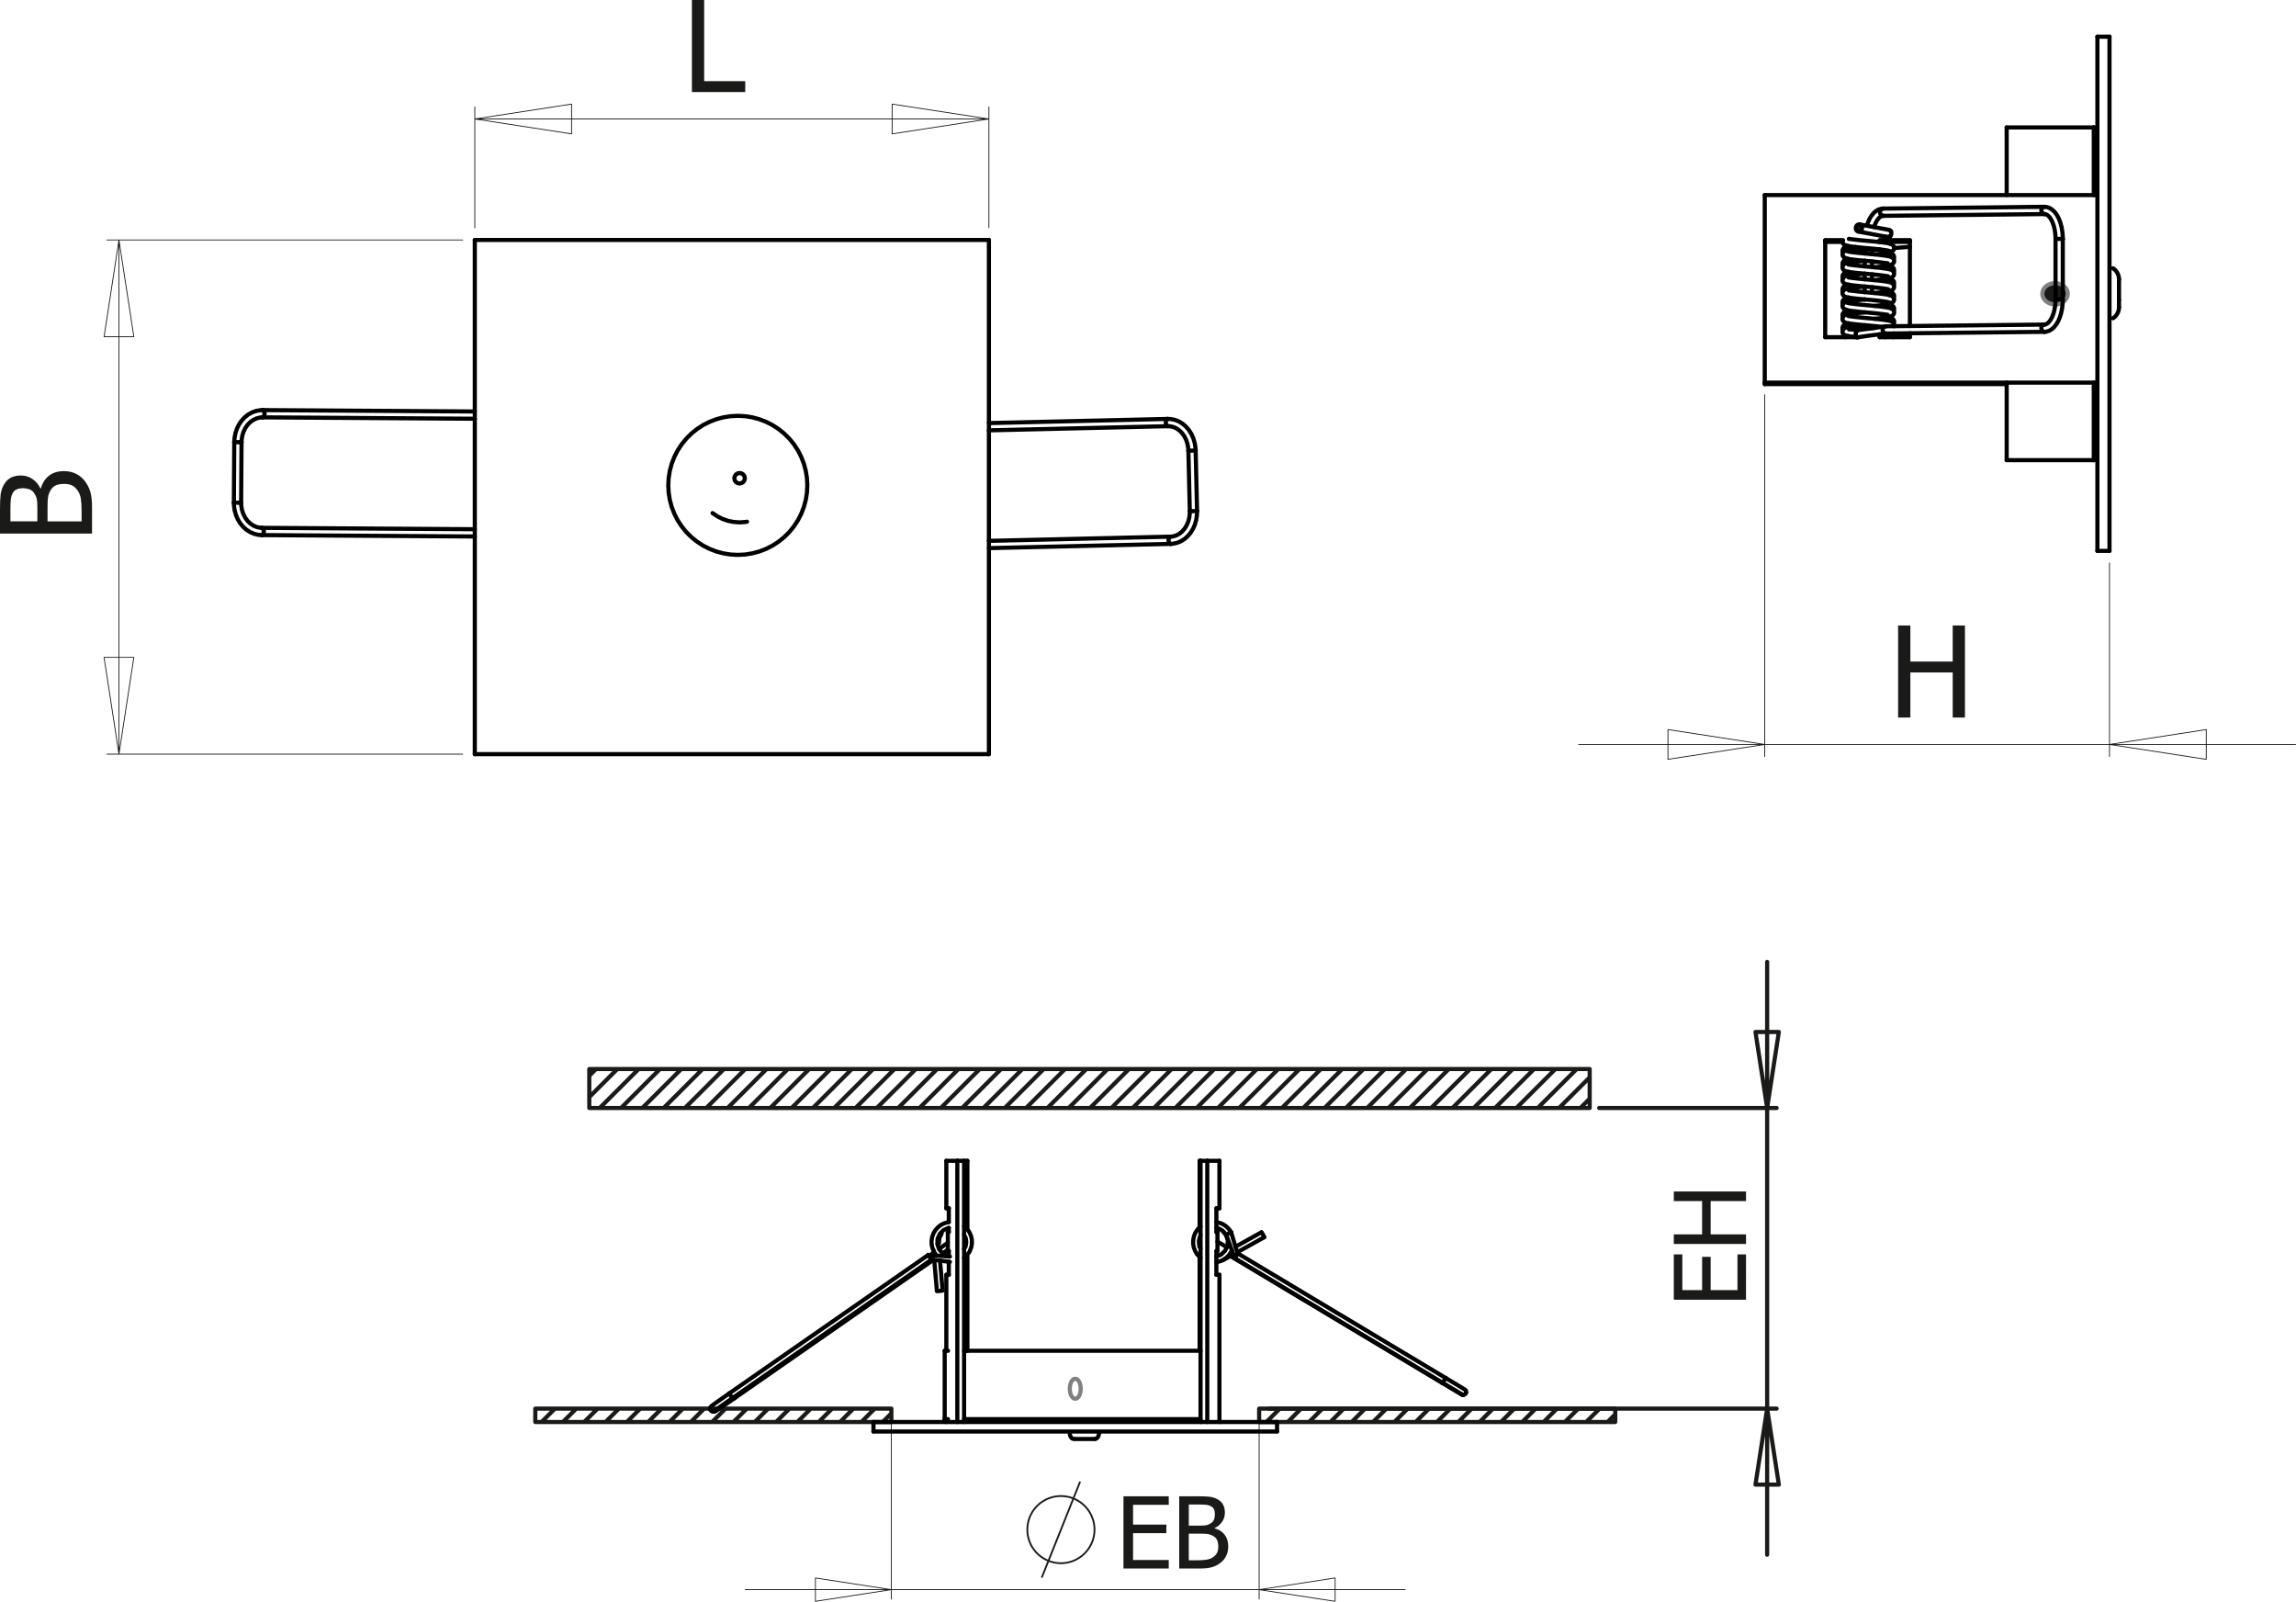 <?xml version="1.0" encoding="utf-8"?>
<!-- Generator: Adobe Illustrator 12.0.0, SVG Export Plug-In . SVG Version: 6.00 Build 51448)  -->
<!DOCTYPE svg PUBLIC "-//W3C//DTD SVG 1.1//EN" "http://www.w3.org/Graphics/SVG/1.1/DTD/svg11.dtd">
<svg  version="1.1" id="Ebene_1" xmlns="http://www.w3.org/2000/svg" xmlns:xlink="http://www.w3.org/1999/xlink" width="276.95" height="193.17"
	 viewBox="0 0 276.95 193.17" style="overflow:visible;enable-background:new 0 0 276.95 193.17;" xml:space="preserve">
<g>
	<path style="fill:#1A1A18;" d="M89.891,11.102h-6.43V0h1.477v9.789h4.953V11.102z"/>
</g>
<g>
	<path style="fill:#1A1A18;" d="M7.692,56.819c0.552,0,1.04,0.104,1.462,0.313c0.423,0.209,0.771,0.489,1.044,0.842
		c0.329,0.418,0.561,0.865,0.698,1.343s0.205,1.094,0.205,1.85v3.184H0v-2.944c0-0.791,0.026-1.383,0.078-1.778
		s0.175-0.774,0.369-1.137c0.214-0.397,0.493-0.688,0.838-0.872c0.345-0.185,0.751-0.276,1.218-0.276
		c0.521,0,0.989,0.138,1.401,0.414c0.413,0.275,0.735,0.657,0.968,1.144h0.06c0.179-0.661,0.506-1.174,0.981-1.536
		C6.388,57,6.981,56.819,7.692,56.819z M2.711,58.881c-0.269,0-0.501,0.045-0.697,0.134c-0.196,0.09-0.352,0.233-0.466,0.433
		c-0.134,0.238-0.216,0.504-0.246,0.797s-0.045,0.697-0.045,1.214v1.415h3.25v-1.676c0-0.462-0.023-0.802-0.071-1.021
		C4.39,59.958,4.292,59.733,4.143,59.5c-0.144-0.224-0.333-0.382-0.566-0.477C3.342,58.928,3.054,58.881,2.711,58.881z
		 M7.751,58.358c-0.418,0-0.763,0.06-1.035,0.179s-0.501,0.36-0.691,0.723c-0.125,0.233-0.204,0.488-0.239,0.764
		c-0.035,0.276-0.052,0.667-0.052,1.174v1.677h4.109v-1.2c0-0.646-0.03-1.154-0.089-1.527c-0.06-0.372-0.187-0.7-0.381-0.983
		c-0.194-0.278-0.415-0.481-0.661-0.611C8.465,58.422,8.145,58.358,7.751,58.358z"/>
</g>
<g>
	<path style="fill:#1A1A18;" d="M237.019,86.534h-1.477v-5.438h-5.109v5.438h-1.477V75.432h1.477v4.352h5.109v-4.352h1.477V86.534z"
		/>
</g>
<polygon style="fill:#1A1A18;" points="247.439,34.203 247.238,34.267 247.053,34.353 246.881,34.461 246.73,34.588 246.602,34.731 
	246.498,34.887 246.422,35.054 246.373,35.228 246.355,35.407 246.365,35.585 246.406,35.761 246.477,35.93 246.574,36.09 
	246.697,36.236 246.842,36.367 247.008,36.48 247.191,36.572 247.389,36.642 247.594,36.688 247.807,36.71 248.02,36.707 
	248.232,36.679 248.436,36.626 248.629,36.551 248.809,36.454 248.971,36.336 249.109,36.201 249.227,36.051 249.316,35.889 
	249.379,35.717 249.412,35.542 249.418,35.362 249.391,35.184 249.336,35.012 249.252,34.847 249.143,34.694 249.008,34.555 
	248.852,34.432 248.676,34.33 248.484,34.249 248.283,34.19 248.074,34.156 247.859,34.147 247.646,34.163 "/>
<polygon style="fill:none;stroke:#808080;stroke-width:0.5;stroke-miterlimit:10;" points="247.439,34.203 247.238,34.267 
	247.053,34.353 246.881,34.461 246.73,34.588 246.602,34.731 246.498,34.887 246.422,35.054 246.373,35.228 246.355,35.407 
	246.365,35.585 246.406,35.761 246.477,35.93 246.574,36.09 246.697,36.236 246.842,36.367 247.008,36.48 247.191,36.572 
	247.389,36.642 247.594,36.688 247.807,36.71 248.02,36.707 248.232,36.679 248.436,36.626 248.629,36.551 248.809,36.454 
	248.971,36.336 249.109,36.201 249.227,36.051 249.316,35.889 249.379,35.717 249.412,35.542 249.418,35.362 249.391,35.184 
	249.336,35.012 249.252,34.847 249.143,34.694 249.008,34.555 248.852,34.432 248.676,34.33 248.484,34.249 248.283,34.19 
	248.074,34.156 247.859,34.147 247.646,34.163 "/>
<path style="fill:none;stroke:#1A1A18;stroke-width:0.1;stroke-linecap:round;stroke-linejoin:round;stroke-miterlimit:10;" d="
	M201.195,87.985l11.674,1.796 M201.195,91.576v-3.591 M212.869,89.781l-11.674,1.795 M266.125,91.576l-11.672-1.795 M266.125,87.985
	v3.591 M254.453,89.781l11.672-1.796 M212.869,89.781h-22.447 M254.453,89.781h-41.584 M254.453,89.781H276.9 M212.869,47.602V91.24
	 M254.453,67.894V91.24"/>
<path style="fill:none;stroke:#1A1A18;stroke-width:0.1;stroke-linecap:round;stroke-linejoin:round;stroke-miterlimit:10;" d="
	M68.946,16.144l-11.673-1.796 M68.946,12.552v3.592 M57.273,14.348l11.673-1.796 M107.612,12.552l11.672,1.796 M107.612,16.144
	v-3.592 M119.285,14.348l-11.672,1.796 M119.285,14.348H57.273 M57.273,27.48V12.89 M119.285,27.48V12.89"/>
<path style="fill:none;stroke:#1A1A18;stroke-width:0.1;stroke-linecap:round;stroke-linejoin:round;stroke-miterlimit:10;" d="
	M16.144,79.278l-1.796,11.673 M12.553,79.278h3.591 M14.348,90.951l-1.795-11.673 M12.553,40.612l1.795-11.673 M16.144,40.612
	h-3.591 M14.348,28.939l1.796,11.673 M14.348,28.939v62.012 M55.814,90.951H12.889 M55.814,28.939H12.889"/>
<polyline style="fill:none;stroke:#000000;stroke-width:0.5;stroke-linecap:round;stroke-linejoin:round;stroke-miterlimit:10;" points="
	31.678,50.333 31.763,50.3 31.837,50.206 31.887,50.064 31.905,49.897 "/>
<polyline style="fill:none;stroke:#000000;stroke-width:0.5;stroke-linecap:round;stroke-linejoin:round;stroke-miterlimit:10;" points="
	31.905,49.897 31.889,49.729 31.841,49.587 31.769,49.492 31.683,49.458 31.683,49.458 "/>
<polyline style="fill:none;stroke:#000000;stroke-width:0.5;stroke-linecap:round;stroke-linejoin:round;stroke-miterlimit:10;" points="
	31.592,63.658 31.677,63.692 31.749,63.787 31.796,63.929 31.813,64.097 "/>
<polyline style="fill:none;stroke:#000000;stroke-width:0.5;stroke-linecap:round;stroke-linejoin:round;stroke-miterlimit:10;" points="
	31.813,64.097 31.794,64.264 31.745,64.406 31.671,64.5 31.585,64.533 "/>
<polyline style="fill:none;stroke:#000000;stroke-width:0.5;stroke-linecap:round;stroke-linejoin:round;stroke-miterlimit:10;" points="
	29.086,60.627 29.073,60.626 29,60.626 28.874,60.625 "/>
<polyline style="fill:none;stroke:#000000;stroke-width:0.5;stroke-linecap:round;stroke-linejoin:round;stroke-miterlimit:10;" points="
	28.874,60.625 28.713,60.625 28.542,60.624 28.388,60.623 28.273,60.622 28.216,60.622 28.211,60.622 "/>
<polyline style="fill:none;stroke:#000000;stroke-width:0.5;stroke-linecap:round;stroke-linejoin:round;stroke-miterlimit:10;" points="
	29.134,53.332 29.121,53.332 29.047,53.331 28.921,53.33 "/>
<polyline style="fill:none;stroke:#000000;stroke-width:0.5;stroke-linecap:round;stroke-linejoin:round;stroke-miterlimit:10;" points="
	28.921,53.33 28.76,53.329 28.589,53.328 28.435,53.327 28.32,53.326 28.263,53.326 28.258,53.326 "/>
<polyline style="fill:none;stroke:#000000;stroke-width:0.5;stroke-linecap:round;stroke-linejoin:round;stroke-miterlimit:10;" points="
	141.213,65.593 141.115,65.562 141.033,65.469 140.975,65.329 140.952,65.162 140.967,64.994 141.018,64.85 141.097,64.753 
	141.19,64.718 "/>
<polyline style="fill:none;stroke:#000000;stroke-width:0.5;stroke-linecap:round;stroke-linejoin:round;stroke-miterlimit:10;" points="
	140.86,50.522 140.767,50.557 140.688,50.654 140.637,50.797 140.622,50.965 140.645,51.132 140.702,51.273 140.786,51.366 
	140.88,51.397 "/>
<polyline style="fill:none;stroke:#000000;stroke-width:0.5;stroke-linecap:round;stroke-linejoin:round;stroke-miterlimit:10;" points="
	144.393,61.628 144.383,61.628 144.314,61.629 144.191,61.632 144.032,61.636 143.861,61.64 143.705,61.644 143.586,61.647 
	143.524,61.648 143.518,61.648 "/>
<polyline style="fill:none;stroke:#000000;stroke-width:0.5;stroke-linecap:round;stroke-linejoin:round;stroke-miterlimit:10;" points="
	144.223,54.334 144.213,54.335 144.145,54.336 144.021,54.339 143.862,54.343 143.691,54.347 143.535,54.351 143.417,54.354 
	143.354,54.355 143.348,54.355 "/>
<line style="fill:none;stroke:#000000;stroke-width:0.5;stroke-linecap:round;stroke-linejoin:round;stroke-miterlimit:10;" x1="57.273" y1="90.951" x2="119.285" y2="90.951"/>
<line style="fill:none;stroke:#000000;stroke-width:0.5;stroke-linecap:round;stroke-linejoin:round;stroke-miterlimit:10;" x1="119.285" y1="90.951" x2="119.285" y2="28.939"/>
<line style="fill:none;stroke:#000000;stroke-width:0.5;stroke-linecap:round;stroke-linejoin:round;stroke-miterlimit:10;" x1="119.285" y1="28.939" x2="57.273" y2="28.939"/>
<line style="fill:none;stroke:#000000;stroke-width:0.5;stroke-linecap:round;stroke-linejoin:round;stroke-miterlimit:10;" x1="57.273" y1="28.939" x2="57.273" y2="90.951"/>
<line style="fill:none;stroke:#000000;stroke-width:0.5;stroke-linecap:round;stroke-linejoin:round;stroke-miterlimit:10;" x1="31.677" y1="50.333" x2="57.273" y2="50.499"/>
<line style="fill:none;stroke:#000000;stroke-width:0.5;stroke-linecap:round;stroke-linejoin:round;stroke-miterlimit:10;" x1="57.273" y1="49.624" x2="31.683" y2="49.458"/>
<line style="fill:none;stroke:#000000;stroke-width:0.5;stroke-linecap:round;stroke-linejoin:round;stroke-miterlimit:10;" x1="31.585" y1="64.533" x2="57.273" y2="64.699"/>
<line style="fill:none;stroke:#000000;stroke-width:0.5;stroke-linecap:round;stroke-linejoin:round;stroke-miterlimit:10;" x1="57.273" y1="63.824" x2="31.591" y2="63.658"/>
<polyline style="fill:none;stroke:#000000;stroke-width:0.5;stroke-linecap:round;stroke-linejoin:round;stroke-miterlimit:10;" points="
	31.683,49.458 31.392,49.47 30.886,49.561 30.399,49.736 29.941,49.993 29.521,50.325 29.149,50.726 28.833,51.187 28.581,51.697 
	28.399,52.246 28.291,52.82 28.258,53.326 "/>
<polyline style="fill:none;stroke:#000000;stroke-width:0.5;stroke-linecap:round;stroke-linejoin:round;stroke-miterlimit:10;" points="
	29.134,53.332 29.145,53.074 29.221,52.57 29.367,52.089 29.579,51.646 29.849,51.252 30.169,50.918 30.532,50.654 30.925,50.466 
	31.341,50.358 31.677,50.333 "/>
<polyline style="fill:none;stroke:#000000;stroke-width:0.5;stroke-linecap:round;stroke-linejoin:round;stroke-miterlimit:10;" points="
	28.211,60.622 28.22,60.941 28.297,61.523 28.45,62.085 28.676,62.616 28.97,63.1 29.325,63.529 29.733,63.892 30.185,64.178 
	30.668,64.383 31.173,64.501 31.585,64.533 "/>
<polyline style="fill:none;stroke:#000000;stroke-width:0.5;stroke-linecap:round;stroke-linejoin:round;stroke-miterlimit:10;" points="
	31.591,63.658 31.385,63.646 30.961,63.557 30.554,63.383 30.178,63.128 29.845,62.8 29.564,62.412 29.343,61.971 29.188,61.493 
	29.103,60.99 29.086,60.627 "/>
<line style="fill:none;stroke:#000000;stroke-width:0.5;stroke-linecap:round;stroke-linejoin:round;stroke-miterlimit:10;" x1="29.086" y1="60.627" x2="29.134" y2="53.332"/>
<line style="fill:none;stroke:#000000;stroke-width:0.5;stroke-linecap:round;stroke-linejoin:round;stroke-miterlimit:10;" x1="28.258" y1="53.326" x2="28.211" y2="60.622"/>
<line style="fill:none;stroke:#000000;stroke-width:0.5;stroke-linecap:round;stroke-linejoin:round;stroke-miterlimit:10;" x1="140.86" y1="50.522" x2="119.285" y2="51.024"/>
<line style="fill:none;stroke:#000000;stroke-width:0.5;stroke-linecap:round;stroke-linejoin:round;stroke-miterlimit:10;" x1="119.285" y1="51.9" x2="140.882" y2="51.397"/>
<line style="fill:none;stroke:#000000;stroke-width:0.5;stroke-linecap:round;stroke-linejoin:round;stroke-miterlimit:10;" x1="141.191" y1="64.718" x2="119.285" y2="65.228"/>
<line style="fill:none;stroke:#000000;stroke-width:0.5;stroke-linecap:round;stroke-linejoin:round;stroke-miterlimit:10;" x1="119.285" y1="66.104" x2="141.213" y2="65.593"/>
<polyline style="fill:none;stroke:#000000;stroke-width:0.5;stroke-linecap:round;stroke-linejoin:round;stroke-miterlimit:10;" points="
	143.518,61.648 143.515,61.908 143.457,62.413 143.332,62.897 143.144,63.345 142.898,63.747 142.605,64.088 142.271,64.362 
	141.907,64.561 141.52,64.682 141.191,64.718 "/>
<polyline style="fill:none;stroke:#000000;stroke-width:0.5;stroke-linecap:round;stroke-linejoin:round;stroke-miterlimit:10;" points="
	141.213,65.593 141.494,65.572 141.977,65.467 142.439,65.278 142.873,65.008 143.268,64.665 143.613,64.253 143.902,63.783 
	144.131,63.265 144.289,62.71 144.377,62.133 144.393,61.628 "/>
<polyline style="fill:none;stroke:#000000;stroke-width:0.5;stroke-linecap:round;stroke-linejoin:round;stroke-miterlimit:10;" points="
	140.882,51.397 141.074,51.402 141.48,51.479 141.871,51.642 142.235,51.886 142.561,52.203 142.84,52.583 143.063,53.016 
	143.225,53.489 143.321,53.989 143.348,54.355 "/>
<polyline style="fill:none;stroke:#000000;stroke-width:0.5;stroke-linecap:round;stroke-linejoin:round;stroke-miterlimit:10;" points="
	144.223,54.334 144.205,54.016 144.113,53.437 143.95,52.878 143.717,52.355 143.42,51.877 143.064,51.458 142.66,51.107 
	142.215,50.833 141.741,50.643 141.25,50.541 140.86,50.522 "/>
<line style="fill:none;stroke:#000000;stroke-width:0.5;stroke-linecap:round;stroke-linejoin:round;stroke-miterlimit:10;" x1="144.393" y1="61.628" x2="144.223" y2="54.334"/>
<line style="fill:none;stroke:#000000;stroke-width:0.5;stroke-linecap:round;stroke-linejoin:round;stroke-miterlimit:10;" x1="143.348" y1="54.355" x2="143.518" y2="61.648"/>
<polyline style="fill:none;stroke:#000000;stroke-width:0.5;stroke-linecap:round;stroke-linejoin:round;stroke-miterlimit:10;" points="
	252.557,46.142 252.557,46.891 252.557,48.012 252.557,49.072 252.557,50.064 252.557,50.986 252.557,51.832 252.557,52.598 
	252.557,53.28 252.557,53.875 252.557,54.38 252.557,54.793 252.557,55.113 252.557,55.335 252.557,55.461 252.557,55.492 "/>
<polyline style="fill:none;stroke:#000000;stroke-width:0.5;stroke-linecap:round;stroke-linejoin:round;stroke-miterlimit:10;" points="
	252.557,15.367 252.557,15.369 252.557,15.438 252.557,15.605 252.557,15.869 252.557,16.227 252.557,16.68 252.557,17.223 
	252.557,17.855 252.557,18.573 252.557,19.374 252.557,20.252 252.557,21.204 252.557,22.225 252.557,23.312 252.557,23.527 "/>
<polyline style="fill:none;stroke:#000000;stroke-width:0.5;stroke-linecap:round;stroke-linejoin:round;stroke-miterlimit:10;" points="
	227.139,25.153 226.998,25.186 226.877,25.28 226.797,25.421 226.768,25.589 226.797,25.756 226.877,25.899 226.998,25.994 
	227.143,26.028 227.146,26.028 "/>
<polyline style="fill:none;stroke:#000000;stroke-width:0.5;stroke-linecap:round;stroke-linejoin:round;stroke-miterlimit:10;" points="
	246.604,24.942 246.465,24.975 246.344,25.069 246.262,25.211 246.232,25.378 246.262,25.546 246.344,25.688 246.465,25.784 
	246.607,25.818 "/>
<polyline style="fill:none;stroke:#000000;stroke-width:0.5;stroke-linecap:round;stroke-linejoin:round;stroke-miterlimit:10;" points="
	248.82,28.813 248.807,28.813 248.734,28.812 248.607,28.811 248.447,28.81 248.275,28.81 248.121,28.811 248.006,28.812 
	247.949,28.813 247.945,28.813 "/>
<polyline style="fill:none;stroke:#000000;stroke-width:0.5;stroke-linecap:round;stroke-linejoin:round;stroke-miterlimit:10;" points="
	246.613,40.018 246.607,40.018 246.465,39.984 246.344,39.888 246.262,39.746 246.232,39.578 246.262,39.411 246.344,39.269 
	246.465,39.175 246.598,39.142 "/>
<polyline style="fill:none;stroke:#000000;stroke-width:0.5;stroke-linecap:round;stroke-linejoin:round;stroke-miterlimit:10;" points="
	248.82,36.108 248.807,36.108 248.734,36.107 248.607,36.106 248.447,36.106 248.275,36.106 248.121,36.106 248.006,36.107 
	247.949,36.108 247.945,36.108 "/>
<polyline style="fill:none;stroke:#000000;stroke-width:0.5;stroke-linecap:round;stroke-linejoin:round;stroke-miterlimit:10;" points="
	242.051,46.142 242.051,46.891 242.051,48.012 242.051,49.072 242.051,50.064 242.051,50.986 242.051,51.832 242.051,52.598 
	242.051,53.28 242.051,53.875 242.051,54.38 242.051,54.793 242.051,55.113 242.051,55.335 242.051,55.461 242.051,55.492 "/>
<polyline style="fill:none;stroke:#000000;stroke-width:0.5;stroke-linecap:round;stroke-linejoin:round;stroke-miterlimit:10;" points="
	242.051,15.367 242.051,15.369 242.051,15.438 242.051,15.605 242.051,15.869 242.051,16.227 242.051,16.68 242.051,17.223 
	242.051,17.855 242.051,18.573 242.051,19.374 242.051,20.252 242.051,21.204 242.051,22.225 242.051,23.312 242.051,23.527 "/>
<polyline style="fill:none;stroke:#000000;stroke-width:0.5;stroke-linecap:round;stroke-linejoin:round;stroke-miterlimit:10;" points="
	225.15,39.486 225.168,39.485 225.215,39.485 225.285,39.485 225.369,39.485 225.451,39.485 225.521,39.485 225.57,39.485 
	225.586,39.486 "/>
<line style="fill:none;stroke:#000000;stroke-width:0.5;stroke-linecap:round;stroke-linejoin:round;stroke-miterlimit:10;" x1="220.164" y1="28.996" x2="222.264" y2="28.996"/>
<line style="fill:none;stroke:#000000;stroke-width:0.5;stroke-linecap:round;stroke-linejoin:round;stroke-miterlimit:10;" x1="226.73" y1="28.996" x2="230.377" y2="28.996"/>
<line style="fill:none;stroke:#000000;stroke-width:0.5;stroke-linecap:round;stroke-linejoin:round;stroke-miterlimit:10;" x1="225.807" y1="30.101" x2="226.73" y2="30.101"/>
<line style="fill:none;stroke:#000000;stroke-width:0.5;stroke-linecap:round;stroke-linejoin:round;stroke-miterlimit:10;" x1="223.813" y1="30.101" x2="224.93" y2="30.101"/>
<line style="fill:none;stroke:#000000;stroke-width:0.5;stroke-linecap:round;stroke-linejoin:round;stroke-miterlimit:10;" x1="226.73" y1="30.094" x2="226.73" y2="30.101"/>
<line style="fill:none;stroke:#000000;stroke-width:0.5;stroke-linecap:round;stroke-linejoin:round;stroke-miterlimit:10;" x1="223.813" y1="30.094" x2="223.813" y2="30.101"/>
<line style="fill:none;stroke:#000000;stroke-width:0.5;stroke-linecap:round;stroke-linejoin:round;stroke-miterlimit:10;" x1="212.869" y1="23.527" x2="252.994" y2="23.527"/>
<polyline style="fill:none;stroke:#000000;stroke-width:0.5;stroke-linecap:round;stroke-linejoin:round;stroke-miterlimit:10;" points="
	212.869,46.142 212.869,44.31 212.869,42.448 212.869,40.562 212.869,38.658 212.869,36.743 212.869,34.822 212.869,32.902 
	212.869,30.989 212.869,29.089 212.869,27.208 212.869,25.352 212.869,23.527 "/>
<line style="fill:none;stroke:#000000;stroke-width:0.5;stroke-linecap:round;stroke-linejoin:round;stroke-miterlimit:10;" x1="212.869" y1="46.142" x2="252.994" y2="46.142"/>
<line style="fill:none;stroke:#000000;stroke-width:0.5;stroke-linecap:round;stroke-linejoin:round;stroke-miterlimit:10;" x1="230.377" y1="28.989" x2="226.73" y2="28.989"/>
<polyline style="fill:none;stroke:#000000;stroke-width:0.5;stroke-linecap:round;stroke-linejoin:round;stroke-miterlimit:10;" points="
	230.377,39.317 230.377,39.21 230.377,37.751 230.377,36.289 230.377,34.822 230.377,33.357 230.377,31.894 230.377,30.438 
	230.377,28.989 "/>
<line style="fill:none;stroke:#000000;stroke-width:0.5;stroke-linecap:round;stroke-linejoin:round;stroke-miterlimit:10;" x1="230.377" y1="40.662" x2="230.377" y2="40.193"/>
<line style="fill:none;stroke:#000000;stroke-width:0.5;stroke-linecap:round;stroke-linejoin:round;stroke-miterlimit:10;" x1="226.73" y1="40.662" x2="230.377" y2="40.662"/>
<polyline style="fill:none;stroke:#000000;stroke-width:0.5;stroke-linecap:round;stroke-linejoin:round;stroke-miterlimit:10;" points="
	226.73,40.318 226.73,40.385 226.73,40.524 226.73,40.662 "/>
<line style="fill:none;stroke:#000000;stroke-width:0.5;stroke-linecap:round;stroke-linejoin:round;stroke-miterlimit:10;" x1="223.813" y1="39.554" x2="226.078" y2="39.554"/>
<polyline style="fill:none;stroke:#000000;stroke-width:0.5;stroke-linecap:round;stroke-linejoin:round;stroke-miterlimit:10;" points="
	223.813,39.779 223.813,39.693 223.813,39.554 "/>
<line style="fill:none;stroke:#000000;stroke-width:0.5;stroke-linecap:round;stroke-linejoin:round;stroke-miterlimit:10;" x1="220.164" y1="40.662" x2="223.813" y2="40.662"/>
<polyline style="fill:none;stroke:#000000;stroke-width:0.5;stroke-linecap:round;stroke-linejoin:round;stroke-miterlimit:10;" points="
	220.164,28.989 220.164,30.438 220.164,31.894 220.164,33.357 220.164,34.822 220.164,36.289 220.164,37.751 220.164,39.21 
	220.164,40.662 "/>
<line style="fill:none;stroke:#000000;stroke-width:0.5;stroke-linecap:round;stroke-linejoin:round;stroke-miterlimit:10;" x1="222.313" y1="28.989" x2="220.164" y2="28.989"/>
<polyline style="fill:none;stroke:#000000;stroke-width:0.5;stroke-linecap:round;stroke-linejoin:round;stroke-miterlimit:10;" points="
	223.813,30.094 223.813,29.956 223.813,29.817 223.813,29.785 "/>
<line style="fill:none;stroke:#000000;stroke-width:0.5;stroke-linecap:round;stroke-linejoin:round;stroke-miterlimit:10;" x1="226.73" y1="30.094" x2="223.813" y2="30.094"/>
<polyline style="fill:none;stroke:#000000;stroke-width:0.5;stroke-linecap:round;stroke-linejoin:round;stroke-miterlimit:10;" points="
	226.73,28.989 226.73,29.127 226.73,29.191 "/>
<line style="fill:none;stroke:#000000;stroke-width:0.5;stroke-linecap:round;stroke-linejoin:round;stroke-miterlimit:10;" x1="212.869" y1="46.323" x2="212.869" y2="46.142"/>
<line style="fill:none;stroke:#000000;stroke-width:0.5;stroke-linecap:round;stroke-linejoin:round;stroke-miterlimit:10;" x1="212.869" y1="46.323" x2="242.051" y2="46.323"/>
<line style="fill:none;stroke:#000000;stroke-width:0.5;stroke-linecap:round;stroke-linejoin:round;stroke-miterlimit:10;" x1="222.248" y1="29.175" x2="220.164" y2="29.175"/>
<line style="fill:none;stroke:#000000;stroke-width:0.5;stroke-linecap:round;stroke-linejoin:round;stroke-miterlimit:10;" x1="230.377" y1="29.175" x2="226.73" y2="29.175"/>
<line style="fill:none;stroke:#000000;stroke-width:0.5;stroke-linecap:round;stroke-linejoin:round;stroke-miterlimit:10;" x1="252.994" y1="4.424" x2="254.453" y2="4.424"/>
<line style="fill:none;stroke:#000000;stroke-width:0.5;stroke-linecap:round;stroke-linejoin:round;stroke-miterlimit:10;" x1="252.994" y1="4.424" x2="252.994" y2="66.435"/>
<line style="fill:none;stroke:#000000;stroke-width:0.5;stroke-linecap:round;stroke-linejoin:round;stroke-miterlimit:10;" x1="252.994" y1="66.435" x2="254.453" y2="66.435"/>
<line style="fill:none;stroke:#000000;stroke-width:0.5;stroke-linecap:round;stroke-linejoin:round;stroke-miterlimit:10;" x1="254.453" y1="4.424" x2="254.453" y2="66.435"/>
<polyline style="fill:none;stroke:#000000;stroke-width:0.5;stroke-linecap:round;stroke-linejoin:round;stroke-miterlimit:10;" points="
	228.006,28.475 227.881,28.595 227.727,28.65 227.57,28.63 227.438,28.539 227.434,28.534 "/>
<polyline style="fill:none;stroke:#000000;stroke-width:0.5;stroke-linecap:round;stroke-linejoin:round;stroke-miterlimit:10;" points="
	224.084,39.811 224.006,39.849 223.951,39.917 223.904,40.009 223.865,40.153 223.854,40.244 "/>
<polyline style="fill:none;stroke:#000000;stroke-width:0.5;stroke-linecap:round;stroke-linejoin:round;stroke-miterlimit:10;" points="
	223.854,40.244 223.854,40.244 223.852,40.342 223.863,40.441 223.885,40.531 223.92,40.604 223.961,40.653 224.006,40.678 
	224.051,40.682 224.053,40.68 "/>
<polygon style="fill:#1A1A18;" points="223.848,27.495 223.871,27.662 223.947,27.803 224.068,27.896 224.213,27.93 224.361,27.896 
	224.488,27.801 224.578,27.659 224.613,27.492 224.592,27.325 224.514,27.184 224.395,27.09 224.248,27.058 224.102,27.092 
	223.973,27.186 223.885,27.328 "/>
<polygon style="fill:none;stroke:#000000;stroke-width:0.5;stroke-linecap:round;stroke-linejoin:round;stroke-miterlimit:10;" points="
	223.848,27.495 223.871,27.662 223.947,27.803 224.068,27.896 224.213,27.93 224.361,27.896 224.488,27.801 224.578,27.659 
	224.613,27.492 224.592,27.325 224.514,27.184 224.395,27.09 224.248,27.058 224.102,27.092 223.973,27.186 223.885,27.328 "/>
<polyline style="fill:none;stroke:#000000;stroke-width:0.5;stroke-linecap:round;stroke-linejoin:round;stroke-miterlimit:10;" points="
	228.006,28.475 228.105,28.329 228.146,28.151 228.121,27.974 228.035,27.828 227.902,27.737 227.844,27.72 "/>
<polyline style="fill:none;stroke:#000000;stroke-width:0.5;stroke-linecap:round;stroke-linejoin:round;stroke-miterlimit:10;" points="
	227.684,28.581 227.744,28.586 227.883,28.558 228.006,28.475 "/>
<polyline style="fill:none;stroke:#000000;stroke-width:0.5;stroke-linecap:round;stroke-linejoin:round;stroke-miterlimit:10;" points="
	227.465,40.223 227.461,40.224 227.316,40.191 227.195,40.095 227.113,39.953 227.086,39.785 227.113,39.618 227.195,39.476 
	227.316,39.381 227.457,39.35 "/>
<polyline style="fill:none;stroke:#000000;stroke-width:0.5;stroke-linecap:round;stroke-linejoin:round;stroke-miterlimit:10;" points="
	255.6,37.036 255.6,37.042 255.594,37.173 255.578,37.305 255.551,37.438 255.512,37.571 255.469,37.68 255.418,37.788 
	255.357,37.894 255.289,37.995 255.221,38.081 255.146,38.162 255.063,38.24 254.973,38.311 254.871,38.379 "/>
<line style="fill:none;stroke:#000000;stroke-width:0.5;stroke-linecap:round;stroke-linejoin:round;stroke-miterlimit:10;" x1="255.6" y1="36.194" x2="255.6" y2="37.036"/>
<polyline style="fill:none;stroke:#000000;stroke-width:0.5;stroke-linecap:round;stroke-linejoin:round;stroke-miterlimit:10;" points="
	255.6,33.702 255.6,33.843 255.6,34.377 255.6,34.956 255.6,35.874 255.6,36.194 "/>
<polyline style="fill:none;stroke:#000000;stroke-width:0.5;stroke-linecap:round;stroke-linejoin:round;stroke-miterlimit:10;" points="
	254.871,32.357 254.971,32.424 255.059,32.494 255.141,32.569 255.217,32.652 255.287,32.739 255.354,32.838 255.414,32.942 
	255.467,33.051 255.51,33.163 255.549,33.292 255.576,33.424 255.594,33.559 255.6,33.696 255.6,33.702 "/>
<polyline style="fill:none;stroke:#000000;stroke-width:0.5;stroke-linecap:round;stroke-linejoin:round;stroke-miterlimit:10;" points="
	252.557,55.492 252.641,55.484 252.723,55.458 252.799,55.418 252.865,55.364 252.92,55.297 252.961,55.222 252.984,55.14 
	252.994,55.054 "/>
<polyline style="fill:none;stroke:#000000;stroke-width:0.5;stroke-linecap:round;stroke-linejoin:round;stroke-miterlimit:10;" points="
	252.994,15.804 252.984,15.719 252.961,15.637 252.92,15.561 252.865,15.495 252.799,15.44 252.723,15.4 252.641,15.375 
	252.557,15.367 "/>
<line style="fill:none;stroke:#000000;stroke-width:0.5;stroke-linecap:round;stroke-linejoin:round;stroke-miterlimit:10;" x1="242.051" y1="55.492" x2="252.557" y2="55.492"/>
<line style="fill:none;stroke:#000000;stroke-width:0.5;stroke-linecap:round;stroke-linejoin:round;stroke-miterlimit:10;" x1="252.557" y1="15.367" x2="242.051" y2="15.367"/>
<line style="fill:none;stroke:#000000;stroke-width:0.5;stroke-linecap:round;stroke-linejoin:round;stroke-miterlimit:10;" x1="225.15" y1="39.486" x2="225.15" y2="39.554"/>
<line style="fill:none;stroke:#000000;stroke-width:0.5;stroke-linecap:round;stroke-linejoin:round;stroke-miterlimit:10;" x1="225.586" y1="39.554" x2="225.586" y2="39.486"/>
<line style="fill:none;stroke:#000000;stroke-width:0.5;stroke-linecap:round;stroke-linejoin:round;stroke-miterlimit:10;" x1="224.93" y1="34.558" x2="224.93" y2="35.232"/>
<line style="fill:none;stroke:#000000;stroke-width:0.5;stroke-linecap:round;stroke-linejoin:round;stroke-miterlimit:10;" x1="224.93" y1="33.004" x2="224.93" y2="33.678"/>
<line style="fill:none;stroke:#000000;stroke-width:0.5;stroke-linecap:round;stroke-linejoin:round;stroke-miterlimit:10;" x1="224.93" y1="31.451" x2="224.93" y2="32.125"/>
<line style="fill:none;stroke:#000000;stroke-width:0.5;stroke-linecap:round;stroke-linejoin:round;stroke-miterlimit:10;" x1="224.93" y1="30.098" x2="224.93" y2="30.572"/>
<line style="fill:none;stroke:#000000;stroke-width:0.5;stroke-linecap:round;stroke-linejoin:round;stroke-miterlimit:10;" x1="225.807" y1="30.649" x2="225.807" y2="30.098"/>
<line style="fill:none;stroke:#000000;stroke-width:0.5;stroke-linecap:round;stroke-linejoin:round;stroke-miterlimit:10;" x1="225.807" y1="32.204" x2="225.807" y2="31.529"/>
<line style="fill:none;stroke:#000000;stroke-width:0.5;stroke-linecap:round;stroke-linejoin:round;stroke-miterlimit:10;" x1="225.807" y1="33.756" x2="225.807" y2="33.082"/>
<line style="fill:none;stroke:#000000;stroke-width:0.5;stroke-linecap:round;stroke-linejoin:round;stroke-miterlimit:10;" x1="225.807" y1="35.31" x2="225.807" y2="34.636"/>
<polyline style="fill:none;stroke:#000000;stroke-width:0.5;stroke-linecap:round;stroke-linejoin:round;stroke-miterlimit:10;" points="
	226.049,27.387 226.063,27.34 226.217,26.943 226.393,26.611 226.582,26.354 226.771,26.175 226.949,26.071 227.129,26.028 
	227.146,26.028 "/>
<polyline style="fill:none;stroke:#000000;stroke-width:0.5;stroke-linecap:round;stroke-linejoin:round;stroke-miterlimit:10;" points="
	227.139,25.153 226.92,25.173 226.588,25.273 226.277,25.452 225.986,25.709 225.717,26.045 225.479,26.455 225.279,26.927 
	225.188,27.227 "/>
<polyline style="fill:none;stroke:#000000;stroke-width:0.5;stroke-linecap:round;stroke-linejoin:round;stroke-miterlimit:10;" points="
	227.893,36.645 228.232,36.533 228.4,36.372 228.477,36.167 228.479,36.075 228.438,35.929 228.279,35.733 228.125,35.642 
	227.916,35.592 "/>
<polyline style="fill:none;stroke:#000000;stroke-width:0.5;stroke-linecap:round;stroke-linejoin:round;stroke-miterlimit:10;" points="
	224.979,39.221 224.809,39.236 224.113,39.304 223.471,39.377 222.992,39.444 222.705,39.501 222.529,39.564 222.387,39.662 
	222.299,39.78 222.246,39.941 222.258,40.113 222.309,40.232 222.326,40.26 222.363,40.306 222.426,40.358 222.58,40.436 
	222.861,40.515 223.32,40.595 224.025,40.682 "/>
<polyline style="fill:none;stroke:#000000;stroke-width:0.5;stroke-linecap:round;stroke-linejoin:round;stroke-miterlimit:10;" points="
	224.98,37.668 224.791,37.685 224.123,37.75 223.521,37.817 223.055,37.881 222.709,37.953 222.475,38.045 222.355,38.141 
	222.338,38.166 222.32,38.188 222.283,38.259 222.25,38.371 222.246,38.5 222.295,38.656 222.387,38.779 222.551,38.889 
	222.762,38.958 223.117,39.019 223.639,39.085 224.23,39.15 224.82,39.208 225.387,39.257 225.984,39.312 226.594,39.375 
	226.963,39.42 "/>
<polyline style="fill:none;stroke:#000000;stroke-width:0.5;stroke-linecap:round;stroke-linejoin:round;stroke-miterlimit:10;" points="
	222.602,37.31 222.654,37.371 222.881,37.429 223.207,37.479 223.609,37.529 224.041,37.578 224.467,37.622 225.195,37.688 
	225.709,37.733 226.184,37.778 226.67,37.832 227.125,37.887 227.496,37.942 227.678,37.966 227.68,37.949 "/>
<polyline style="fill:none;stroke:#000000;stroke-width:0.5;stroke-linecap:round;stroke-linejoin:round;stroke-miterlimit:10;" points="
	226.109,36.892 226.197,36.883 226.699,36.83 227.158,36.774 227.543,36.72 227.838,36.669 228.039,36.613 228.129,36.552 "/>
<polyline style="fill:none;stroke:#000000;stroke-width:0.5;stroke-linecap:round;stroke-linejoin:round;stroke-miterlimit:10;" points="
	224.975,36.116 224.6,36.149 224.096,36.2 223.629,36.251 223.232,36.3 222.928,36.346 222.715,36.393 222.611,36.446 "/>
<polyline style="fill:none;stroke:#000000;stroke-width:0.5;stroke-linecap:round;stroke-linejoin:round;stroke-miterlimit:10;" points="
	226.109,32.232 226.373,32.206 226.824,32.156 227.199,32.109 227.496,32.067 227.729,32.029 227.967,31.974 228.221,31.869 
	228.396,31.718 228.438,31.649 228.461,31.589 228.475,31.526 228.479,31.425 228.445,31.277 228.377,31.165 228.176,31.012 
	227.916,30.921 227.311,30.817 226.555,30.724 225.783,30.647 225.363,30.611 224.805,30.561 224.135,30.494 223.461,30.417 
	223.18,30.378 222.957,30.339 222.809,30.293 222.777,30.249 "/>
<polyline style="fill:none;stroke:#000000;stroke-width:0.5;stroke-linecap:round;stroke-linejoin:round;stroke-miterlimit:10;" points="
	226.107,33.786 226.232,33.773 226.721,33.72 227.514,33.618 228.031,33.512 228.232,33.423 228.391,33.282 228.453,33.165 
	228.48,33.018 228.461,32.879 228.404,32.753 228.256,32.605 228.139,32.543 227.977,32.489 227.756,32.44 227.439,32.389 
	227.02,32.332 226.549,32.277 226.059,32.226 225.58,32.182 225.123,32.143 224.656,32.1 224.164,32.05 223.684,31.998 
	223.275,31.946 223.023,31.908 222.941,31.892 222.943,31.893 "/>
<polyline style="fill:none;stroke:#000000;stroke-width:0.5;stroke-linecap:round;stroke-linejoin:round;stroke-miterlimit:10;" points="
	226.109,35.338 226.629,35.285 227.125,35.225 227.535,35.167 227.857,35.108 228.111,35.034 228.287,34.941 228.346,34.889 
	228.391,34.836 228.459,34.701 228.479,34.519 228.402,34.302 228.264,34.164 228.072,34.071 227.729,33.989 227.355,33.93 
	226.84,33.864 226.268,33.801 225.688,33.745 225.135,33.698 224.598,33.648 224.105,33.597 223.682,33.55 223.354,33.509 
	223.127,33.481 222.99,33.459 222.982,33.465 "/>
<polyline style="fill:none;stroke:#000000;stroke-width:0.5;stroke-linecap:round;stroke-linejoin:round;stroke-miterlimit:10;" points="
	228.053,35.625 227.922,35.58 227.68,35.533 227.375,35.485 226.67,35.397 225.984,35.326 225.426,35.276 225,35.239 
	224.221,35.163 223.482,35.08 223.193,35.041 223.035,35.02 223.021,35.033 "/>
<polyline style="fill:none;stroke:#000000;stroke-width:0.5;stroke-linecap:round;stroke-linejoin:round;stroke-miterlimit:10;" points="
	222.814,36.377 222.629,36.416 222.484,36.485 222.32,36.64 222.262,36.763 222.246,36.841 222.246,36.93 222.283,37.07 
	222.43,37.26 222.576,37.347 222.771,37.393 "/>
<polyline style="fill:none;stroke:#000000;stroke-width:0.5;stroke-linecap:round;stroke-linejoin:round;stroke-miterlimit:10;" points="
	228.102,27.892 228.102,27.884 228.063,27.866 "/>
<polyline style="fill:none;stroke:#000000;stroke-width:0.5;stroke-linecap:round;stroke-linejoin:round;stroke-miterlimit:10;" points="
	222.264,28.996 222.246,29.074 222.244,29.141 222.256,29.231 222.273,29.286 222.295,29.336 222.393,29.46 222.535,29.555 
	223.031,29.688 223.34,29.729 223.691,29.773 224.447,29.854 224.816,29.888 225.168,29.92 225.605,29.957 226.158,30.01 
	226.785,30.079 227.379,30.158 227.617,30.197 227.801,30.239 227.916,30.288 227.93,30.33 "/>
<polyline style="fill:none;stroke:#000000;stroke-width:0.5;stroke-linecap:round;stroke-linejoin:round;stroke-miterlimit:10;" points="
	226.73,29.059 226.91,29.039 227.225,28.996 "/>
<polyline style="fill:none;stroke:#000000;stroke-width:0.5;stroke-linecap:round;stroke-linejoin:round;stroke-miterlimit:10;" points="
	228.053,29.412 227.994,29.386 227.805,29.342 227.564,29.301 226.979,29.22 226.354,29.149 225.793,29.095 225.346,29.056 
	224.992,29.025 224.648,28.993 223.936,28.919 223.314,28.845 223.105,28.816 223.016,28.81 223.018,28.819 "/>
<polyline style="fill:none;stroke:#000000;stroke-width:0.5;stroke-linecap:round;stroke-linejoin:round;stroke-miterlimit:10;" points="
	223.813,30.018 223.576,30.044 223.189,30.094 222.896,30.139 222.695,30.187 222.605,30.239 "/>
<polyline style="fill:none;stroke:#000000;stroke-width:0.5;stroke-linecap:round;stroke-linejoin:round;stroke-miterlimit:10;" points="
	222.803,30.167 222.621,30.205 222.48,30.273 222.32,30.428 222.246,30.628 222.246,30.717 222.283,30.857 222.432,31.048 
	222.578,31.136 222.775,31.182 "/>
<polyline style="fill:none;stroke:#000000;stroke-width:0.5;stroke-linecap:round;stroke-linejoin:round;stroke-miterlimit:10;" points="
	227.881,30.436 228.229,30.322 228.4,30.16 228.477,29.954 228.479,29.861 228.438,29.717 228.279,29.52 228.125,29.429 
	227.92,29.379 "/>
<polyline style="fill:none;stroke:#000000;stroke-width:0.5;stroke-linecap:round;stroke-linejoin:round;stroke-miterlimit:10;" points="
	226.105,30.679 226.133,30.677 226.639,30.624 227.105,30.568 227.5,30.514 227.805,30.463 228.02,30.408 228.123,30.347 "/>
<polyline style="fill:none;stroke:#000000;stroke-width:0.5;stroke-linecap:round;stroke-linejoin:round;stroke-miterlimit:10;" points="
	224.93,34.565 224.893,34.569 224.393,34.616 223.938,34.663 223.557,34.707 223.016,34.78 222.783,34.827 222.537,34.913 
	222.352,35.045 222.301,35.116 222.27,35.184 222.25,35.255 222.244,35.359 222.275,35.503 222.338,35.615 222.523,35.762 
	222.771,35.851 223.375,35.947 224.148,36.036 224.932,36.111 225.354,36.148 225.906,36.198 226.574,36.267 227.248,36.352 
	227.533,36.396 227.756,36.439 227.904,36.491 227.938,36.542 "/>
<polyline style="fill:none;stroke:#000000;stroke-width:0.5;stroke-linecap:round;stroke-linejoin:round;stroke-miterlimit:10;" points="
	224.93,33.013 224.779,33.026 224.221,33.081 223.689,33.138 223.232,33.196 222.912,33.245 222.695,33.292 222.551,33.342 
	222.445,33.402 222.375,33.463 222.301,33.562 222.254,33.689 222.246,33.829 222.279,33.965 222.332,34.055 222.445,34.167 
	222.6,34.248 222.809,34.305 223.416,34.4 223.828,34.448 224.303,34.498 224.83,34.549 225.383,34.597 225.955,34.649 
	226.533,34.708 227.061,34.772 227.451,34.828 227.658,34.861 227.742,34.877 227.744,34.874 "/>
<polyline style="fill:none;stroke:#000000;stroke-width:0.5;stroke-linecap:round;stroke-linejoin:round;stroke-miterlimit:10;" points="
	224.93,31.459 224.607,31.489 224.066,31.543 223.576,31.598 223.178,31.649 222.869,31.701 222.627,31.764 222.461,31.84 
	222.365,31.917 222.334,31.956 222.307,31.998 222.248,32.16 222.244,32.265 222.271,32.389 222.334,32.506 222.414,32.591 
	222.541,32.672 222.703,32.73 222.953,32.782 223.336,32.836 223.805,32.892 224.307,32.945 224.797,32.993 225.258,33.034 
	225.727,33.075 226.217,33.122 226.695,33.174 227.129,33.228 227.463,33.276 227.65,33.307 227.736,33.323 227.744,33.32 "/>
<polyline style="fill:none;stroke:#000000;stroke-width:0.5;stroke-linecap:round;stroke-linejoin:round;stroke-miterlimit:10;" points="
	222.598,31.099 222.645,31.152 222.811,31.202 223.053,31.245 223.354,31.285 224.055,31.366 224.74,31.435 225.303,31.484 
	225.723,31.521 226.492,31.598 227.215,31.687 227.502,31.73 227.662,31.754 227.686,31.742 "/>
<polyline style="fill:none;stroke:#000000;stroke-width:0.5;stroke-linecap:round;stroke-linejoin:round;stroke-miterlimit:10;" points="
	226.111,38.445 226.215,38.435 226.791,38.373 227.264,38.313 227.629,38.259 227.924,38.201 228.262,38.056 228.377,37.955 
	228.434,37.869 228.449,37.834 228.459,37.804 228.473,37.749 228.48,37.665 228.463,37.542 228.436,37.471 228.377,37.377 
	228.293,37.299 227.992,37.155 227.641,37.08 227.223,37.018 226.746,36.958 226.25,36.905 225.775,36.859 225.262,36.815 
	224.545,36.749 224.129,36.707 223.711,36.66 223.33,36.612 223.027,36.567 222.824,36.512 222.789,36.462 "/>
<polyline style="fill:none;stroke:#000000;stroke-width:0.5;stroke-linecap:round;stroke-linejoin:round;stroke-miterlimit:10;" points="
	228.463,39.338 228.477,39.173 228.428,39.008 228.338,38.884 228.182,38.775 227.994,38.707 227.711,38.646 227.271,38.578 
	226.701,38.507 226.088,38.442 225.492,38.388 224.93,38.338 224.348,38.283 223.766,38.22 223.271,38.158 222.996,38.115 
	222.949,38.105 222.945,38.107 "/>
<polyline style="fill:none;stroke:#000000;stroke-width:0.5;stroke-linecap:round;stroke-linejoin:round;stroke-miterlimit:10;" points="
	224.109,39.811 223.746,39.772 223.477,39.745 223.168,39.72 223.049,39.72 223.041,39.728 "/>
<polyline style="fill:none;stroke:#000000;stroke-width:0.5;stroke-linecap:round;stroke-linejoin:round;stroke-miterlimit:10;" points="
	227.629,28.646 227.826,28.692 227.93,28.739 "/>
<polyline style="fill:none;stroke:#000000;stroke-width:0.5;stroke-linecap:round;stroke-linejoin:round;stroke-miterlimit:10;" points="
	227.408,39.353 225.975,39.571 224.086,39.811 "/>
<polyline style="fill:none;stroke:#000000;stroke-width:0.5;stroke-linecap:round;stroke-linejoin:round;stroke-miterlimit:10;" points="
	224.053,40.681 225.543,40.463 227.5,40.222 "/>
<line style="fill:none;stroke:#000000;stroke-width:0.5;stroke-linecap:round;stroke-linejoin:round;stroke-miterlimit:10;" x1="224.15" y1="27.924" x2="227.684" y2="28.581"/>
<line style="fill:none;stroke:#000000;stroke-width:0.5;stroke-linecap:round;stroke-linejoin:round;stroke-miterlimit:10;" x1="227.844" y1="27.72" x2="224.311" y2="27.063"/>
<line style="fill:none;stroke:#000000;stroke-width:0.5;stroke-linecap:round;stroke-linejoin:round;stroke-miterlimit:10;" x1="246.604" y1="24.942" x2="227.139" y2="25.153"/>
<line style="fill:none;stroke:#000000;stroke-width:0.5;stroke-linecap:round;stroke-linejoin:round;stroke-miterlimit:10;" x1="227.146" y1="26.028" x2="246.613" y2="25.818"/>
<line style="fill:none;stroke:#000000;stroke-width:0.5;stroke-linecap:round;stroke-linejoin:round;stroke-miterlimit:10;" x1="246.604" y1="39.142" x2="227.434" y2="39.349"/>
<line style="fill:none;stroke:#000000;stroke-width:0.5;stroke-linecap:round;stroke-linejoin:round;stroke-miterlimit:10;" x1="227.443" y1="40.224" x2="246.613" y2="40.018"/>
<polyline style="fill:none;stroke:#000000;stroke-width:0.5;stroke-linecap:round;stroke-linejoin:round;stroke-miterlimit:10;" points="
	246.613,25.818 246.691,25.823 246.861,25.879 247.037,25.997 247.234,26.203 247.422,26.481 247.59,26.83 247.732,27.238 
	247.842,27.695 247.914,28.189 247.943,28.677 247.945,28.813 "/>
<polyline style="fill:none;stroke:#000000;stroke-width:0.5;stroke-linecap:round;stroke-linejoin:round;stroke-miterlimit:10;" points="
	248.82,28.813 248.814,28.505 248.766,27.93 248.67,27.374 248.527,26.849 248.344,26.365 248.113,25.933 247.84,25.562 
	247.525,25.267 247.219,25.08 246.9,24.972 246.604,24.942 "/>
<line style="fill:none;stroke:#000000;stroke-width:0.5;stroke-linecap:round;stroke-linejoin:round;stroke-miterlimit:10;" x1="248.82" y1="36.108" x2="248.82" y2="28.813"/>
<line style="fill:none;stroke:#000000;stroke-width:0.5;stroke-linecap:round;stroke-linejoin:round;stroke-miterlimit:10;" x1="247.945" y1="28.813" x2="247.945" y2="36.108"/>
<polyline style="fill:none;stroke:#000000;stroke-width:0.5;stroke-linecap:round;stroke-linejoin:round;stroke-miterlimit:10;" points="
	247.945,36.108 247.939,36.378 247.896,36.891 247.811,37.379 247.689,37.831 247.535,38.227 247.357,38.559 247.168,38.817 
	246.979,38.995 246.803,39.099 246.623,39.142 246.604,39.142 "/>
<polyline style="fill:none;stroke:#000000;stroke-width:0.5;stroke-linecap:round;stroke-linejoin:round;stroke-miterlimit:10;" points="
	246.613,40.018 246.832,39.998 247.162,39.897 247.473,39.718 247.766,39.461 248.035,39.125 248.273,38.715 248.473,38.244 
	248.629,37.727 248.738,37.176 248.803,36.604 248.82,36.108 "/>
<line style="fill:none;stroke:#000000;stroke-width:0.5;stroke-linecap:round;stroke-linejoin:round;stroke-miterlimit:10;" x1="224.93" y1="36.111" x2="224.93" y2="36.119"/>
<line style="fill:none;stroke:#000000;stroke-width:0.5;stroke-linecap:round;stroke-linejoin:round;stroke-miterlimit:10;" x1="228.477" y1="29.917" x2="230.377" y2="29.76"/>
<polyline style="fill:none;stroke:#000000;stroke-width:0.5;stroke-linecap:round;stroke-linejoin:round;stroke-miterlimit:10;" points="
	228.336,40.662 228.391,40.614 228.455,40.498 228.467,40.455 228.473,40.421 228.479,40.32 228.461,40.223 228.457,40.214 "/>
<polyline style="fill:none;stroke:#000000;stroke-width:0.5;stroke-linecap:round;stroke-linejoin:round;stroke-miterlimit:10;" points="
	222.975,40.535 222.828,40.565 222.633,40.627 222.561,40.662 "/>
<polyline style="fill:none;stroke:#000000;stroke-width:0.5;stroke-linecap:round;stroke-linejoin:round;stroke-miterlimit:10;" points="
	223.504,36.267 223.469,36.261 223.219,36.217 223.074,36.19 223.006,36.175 222.994,36.176 "/>
<polyline style="fill:none;stroke:#000000;stroke-width:0.5;stroke-linecap:round;stroke-linejoin:round;stroke-miterlimit:10;" points="
	228.422,37.448 228.449,37.408 228.475,37.305 228.479,37.217 228.443,37.066 228.416,37.013 228.395,36.979 228.369,36.949 
	228.34,36.918 228.254,36.856 228.113,36.795 227.91,36.744 227.633,36.705 "/>
<polyline style="fill:none;stroke:#000000;stroke-width:0.5;stroke-linecap:round;stroke-linejoin:round;stroke-miterlimit:10;" points="
	223.506,37.819 223.486,37.817 223.092,37.746 223.004,37.726 223.006,37.733 "/>
<polyline style="fill:none;stroke:#000000;stroke-width:0.5;stroke-linecap:round;stroke-linejoin:round;stroke-miterlimit:10;" points="
	228.426,39.005 228.453,38.946 228.479,38.831 228.473,38.719 228.439,38.613 228.328,38.459 228.244,38.397 228.125,38.344 
	227.932,38.295 227.65,38.254 "/>
<polyline style="fill:none;stroke:#000000;stroke-width:0.5;stroke-linecap:round;stroke-linejoin:round;stroke-miterlimit:10;" points="
	223.51,39.373 223.449,39.364 223.232,39.327 223.021,39.29 223.014,39.294 "/>
<polyline style="fill:none;stroke:#000000;stroke-width:0.5;stroke-linecap:round;stroke-linejoin:round;stroke-miterlimit:10;" points="
	223.5,30.054 223.35,30.03 223.156,29.995 223.049,29.973 223.002,29.967 "/>
<polyline style="fill:none;stroke:#000000;stroke-width:0.5;stroke-linecap:round;stroke-linejoin:round;stroke-miterlimit:10;" points="
	228.426,31.245 228.479,31.064 228.463,30.91 228.414,30.799 228.395,30.768 228.371,30.74 228.313,30.683 228.219,30.625 
	228.072,30.571 227.883,30.526 227.633,30.492 "/>
<polyline style="fill:none;stroke:#000000;stroke-width:0.5;stroke-linecap:round;stroke-linejoin:round;stroke-miterlimit:10;" points="
	223.502,31.607 223.127,31.541 223.023,31.519 223.012,31.522 "/>
<polyline style="fill:none;stroke:#000000;stroke-width:0.5;stroke-linecap:round;stroke-linejoin:round;stroke-miterlimit:10;" points="
	228.424,32.797 228.432,32.787 228.469,32.688 228.479,32.579 228.43,32.379 228.322,32.243 228.244,32.186 228.166,32.149 
	228.016,32.103 227.775,32.059 227.645,32.042 "/>
<polyline style="fill:none;stroke:#000000;stroke-width:0.5;stroke-linecap:round;stroke-linejoin:round;stroke-miterlimit:10;" points="
	223.51,33.161 223.426,33.149 223.098,33.092 223.025,33.081 223.01,33.082 "/>
<polyline style="fill:none;stroke:#000000;stroke-width:0.5;stroke-linecap:round;stroke-linejoin:round;stroke-miterlimit:10;" points="
	228.102,33.716 228.1,33.682 227.895,33.627 227.633,33.593 "/>
<polyline style="fill:none;stroke:#000000;stroke-width:0.5;stroke-linecap:round;stroke-linejoin:round;stroke-miterlimit:10;" points="
	222.945,34.327 222.941,34.327 222.701,34.391 222.551,34.454 222.391,34.568 222.32,34.652 222.283,34.725 222.248,34.844 
	222.246,34.979 222.283,35.105 222.297,35.125 "/>
<polyline style="fill:none;stroke:#000000;stroke-width:0.5;stroke-linecap:round;stroke-linejoin:round;stroke-miterlimit:10;" points="
	223.506,34.713 223.336,34.686 223.043,34.629 222.996,34.62 222.994,34.624 "/>
<line style="fill:none;stroke:#000000;stroke-width:0.5;stroke-linecap:round;stroke-linejoin:round;stroke-miterlimit:10;" x1="227.918" y1="35.186" x2="227.641" y2="35.148"/>
<polyline style="fill:none;stroke:#000000;stroke-width:0.5;stroke-linecap:round;stroke-linejoin:round;stroke-miterlimit:10;" points="
	226.73,40.588 226.861,40.601 227.441,40.662 "/>
<polyline style="fill:none;stroke:#000000;stroke-width:0.5;stroke-linecap:round;stroke-linejoin:round;stroke-miterlimit:10;" points="
	222.945,38.99 222.537,39.126 222.352,39.272 222.293,39.362 222.258,39.453 222.244,39.6 222.26,39.699 222.271,39.738 
	222.295,39.789 "/>
<polyline style="fill:none;stroke:#000000;stroke-width:0.5;stroke-linecap:round;stroke-linejoin:round;stroke-miterlimit:10;" points="
	222.941,37.439 222.846,37.457 222.498,37.59 222.389,37.675 222.309,37.78 222.266,37.874 222.244,37.997 222.293,38.234 
	222.295,38.237 "/>
<polyline style="fill:none;stroke:#000000;stroke-width:0.5;stroke-linecap:round;stroke-linejoin:round;stroke-miterlimit:10;" points="
	222.947,35.878 222.938,35.881 222.471,36.062 222.381,36.135 222.313,36.219 222.268,36.318 222.246,36.415 222.248,36.543 
	222.27,36.624 222.299,36.685 "/>
<polyline style="fill:none;stroke:#000000;stroke-width:0.5;stroke-linecap:round;stroke-linejoin:round;stroke-miterlimit:10;" points="
	228.418,34.351 228.455,34.286 228.467,34.244 228.473,34.21 228.467,34.031 228.441,33.956 228.379,33.854 228.242,33.737 
	228.135,33.689 228.002,33.666 "/>
<polyline style="fill:none;stroke:#000000;stroke-width:0.5;stroke-linecap:round;stroke-linejoin:round;stroke-miterlimit:10;" points="
	228.418,35.906 228.477,35.741 228.477,35.654 228.439,35.517 228.291,35.33 228.143,35.244 227.945,35.2 "/>
<polyline style="fill:none;stroke:#000000;stroke-width:0.5;stroke-linecap:round;stroke-linejoin:round;stroke-miterlimit:10;" points="
	222.936,32.778 222.617,32.871 222.395,33.012 222.285,33.167 222.244,33.341 222.26,33.49 222.297,33.575 "/>
<polyline style="fill:none;stroke:#000000;stroke-width:0.5;stroke-linecap:round;stroke-linejoin:round;stroke-miterlimit:10;" points="
	222.932,31.224 222.928,31.225 222.617,31.318 222.508,31.373 222.391,31.462 222.273,31.64 222.246,31.869 222.301,32.013 "/>
<polyline style="fill:none;stroke:#000000;stroke-width:0.5;stroke-linecap:round;stroke-linejoin:round;stroke-miterlimit:10;" points="
	222.967,29.67 222.811,29.703 222.6,29.774 222.467,29.846 222.332,29.98 222.248,30.184 222.254,30.359 222.301,30.48 "/>
<polygon style="fill:none;stroke:#000000;stroke-width:0.5;stroke-linecap:round;stroke-linejoin:round;stroke-miterlimit:10;" points="
	89.003,50.147 88.126,50.192 87.259,50.329 86.411,50.555 85.592,50.869 84.809,51.267 84.073,51.744 83.39,52.296 82.768,52.917 
	82.215,53.598 81.737,54.333 81.337,55.115 81.022,55.935 80.794,56.782 80.657,57.649 80.609,58.526 80.655,59.402 80.791,60.269 
	81.018,61.118 81.332,61.937 81.729,62.719 82.207,63.456 82.758,64.139 83.379,64.76 84.061,65.313 84.796,65.792 85.578,66.191 
	86.397,66.506 87.245,66.734 88.111,66.873 88.988,66.919 89.864,66.874 90.732,66.737 91.58,66.511 92.4,66.197 93.182,65.799 
	93.918,65.322 94.602,64.77 95.223,64.15 95.776,63.468 96.254,62.733 96.654,61.951 96.969,61.131 97.197,60.284 97.335,59.417 
	97.382,58.541 97.336,57.664 97.2,56.796 96.974,55.948 96.66,55.129 96.262,54.347 95.785,53.609 95.233,52.927 94.612,52.306 
	93.931,51.753 93.195,51.274 92.414,50.875 91.594,50.56 90.747,50.332 89.879,50.194 "/>
<polyline style="fill:none;stroke:#000000;stroke-width:0.5;stroke-linecap:round;stroke-linejoin:round;stroke-miterlimit:10;" points="
	85.947,61.878 85.962,61.889 86.539,62.277 87.163,62.586 87.821,62.811 88.503,62.949 89.198,62.997 89.893,62.953 90.107,62.919 
	"/>
<polygon style="fill:none;stroke:#000000;stroke-width:0.5;stroke-linecap:round;stroke-linejoin:round;stroke-miterlimit:10;" points="
	89.208,58.31 89.452,58.262 89.658,58.125 89.796,57.92 89.845,57.677 89.797,57.435 89.66,57.229 89.454,57.091 89.212,57.042 
	88.969,57.09 88.762,57.227 88.625,57.432 88.576,57.674 88.624,57.917 88.76,58.124 88.966,58.261 "/>
<path style="fill:none;stroke:#1A1A18;stroke-width:0.216;stroke-miterlimit:10;" d="M125.657,190.263l4.631-11.576
	 M132.024,184.475l-0.012-0.307l-0.034-0.305l-0.058-0.301l-0.081-0.296l-0.103-0.289l-0.123-0.28l-0.146-0.271l-0.164-0.259
	l-0.185-0.245l-0.201-0.23l-0.22-0.215l-0.234-0.198l-0.249-0.179l-0.262-0.16l-0.272-0.14l-0.283-0.119l-0.291-0.097l-0.297-0.075
	l-0.303-0.051l-0.305-0.029l-0.307-0.006l-0.306,0.018l-0.305,0.04l-0.3,0.063l-0.295,0.086l-0.287,0.107l-0.277,0.13l-0.268,0.15
	l-0.256,0.169l-0.242,0.188l-0.227,0.206l-0.21,0.224l-0.193,0.238l-0.175,0.252l-0.155,0.265l-0.134,0.275l-0.113,0.285
	l-0.092,0.292l-0.068,0.3l-0.047,0.303l-0.023,0.306v0.307l0.023,0.306l0.047,0.303l0.068,0.3l0.092,0.292l0.113,0.285l0.134,0.275
	l0.155,0.265l0.175,0.252l0.193,0.238l0.21,0.223l0.227,0.207l0.242,0.188l0.256,0.169l0.268,0.15l0.277,0.13l0.287,0.107
	l0.295,0.086l0.3,0.063l0.305,0.04l0.306,0.018l0.307-0.006l0.305-0.028l0.303-0.052l0.297-0.075l0.291-0.097l0.283-0.119
	l0.272-0.14l0.262-0.16l0.249-0.179l0.234-0.198l0.22-0.215l0.201-0.23l0.185-0.245l0.164-0.259l0.146-0.271l0.123-0.28l0.103-0.289
	l0.081-0.296l0.058-0.301l0.034-0.306L132.024,184.475z"/>
<g>
	<path style="fill:#1A1A18;" d="M135.517,189.162v-8.711h5.461v1.031h-4.305v2.383h4.016v1.031h-4.016v3.234h4.305v1.031H135.517z"
		/>
	<path style="fill:#1A1A18;" d="M148.154,186.489c0,0.433-0.082,0.814-0.246,1.146c-0.164,0.331-0.385,0.604-0.661,0.818
		c-0.328,0.258-0.68,0.44-1.055,0.547c-0.374,0.107-0.858,0.161-1.452,0.161h-2.5v-8.711h2.314c0.621,0,1.087,0.021,1.397,0.062
		s0.608,0.138,0.894,0.289c0.313,0.168,0.541,0.388,0.686,0.658c0.145,0.271,0.217,0.59,0.217,0.957c0,0.409-0.108,0.775-0.325,1.1
		c-0.218,0.323-0.518,0.577-0.9,0.762v0.046c0.519,0.141,0.92,0.397,1.205,0.77C148.012,185.466,148.154,185.931,148.154,186.489z
		 M146.545,182.582c0-0.21-0.035-0.392-0.105-0.546c-0.07-0.153-0.185-0.275-0.341-0.365c-0.188-0.104-0.397-0.169-0.629-0.192
		c-0.23-0.023-0.55-0.035-0.957-0.035h-1.116v2.547h1.321c0.364,0,0.633-0.019,0.805-0.056c0.173-0.037,0.351-0.113,0.535-0.23
		c0.176-0.113,0.301-0.261,0.376-0.444C146.508,183.077,146.545,182.851,146.545,182.582z M146.951,186.535
		c0-0.327-0.047-0.596-0.141-0.809c-0.094-0.212-0.283-0.392-0.569-0.54c-0.184-0.097-0.384-0.159-0.601-0.187
		c-0.218-0.027-0.525-0.041-0.924-0.041h-1.32v3.211h0.944c0.509,0,0.909-0.023,1.202-0.07c0.294-0.047,0.552-0.146,0.774-0.298
		c0.22-0.151,0.38-0.323,0.481-0.517C146.9,187.092,146.951,186.842,146.951,186.535z"/>
</g>
<g>
	<path style="fill:#1A1A18;" d="M210.61,156.746h-8.711v-5.461h1.031v4.305h2.383v-4.016h1.031v4.016h3.234v-4.305h1.031V156.746z"
		/>
	<path style="fill:#1A1A18;" d="M210.61,143.693v1.156h-4.266v4.016h4.266v1.156h-8.711v-1.156h3.414v-4.016h-3.414v-1.156H210.61z"
		/>
</g>
<polygon style="fill:none;stroke:#808080;stroke-width:0.5;stroke-miterlimit:10;" points="129.071,167.131 129.104,166.974 
	129.148,166.828 129.204,166.695 129.27,166.576 129.343,166.474 129.423,166.393 129.509,166.333 129.598,166.294 129.689,166.281 
	129.781,166.29 129.871,166.322 129.958,166.376 130.04,166.453 130.114,166.548 130.182,166.663 130.239,166.793 130.287,166.937 
	130.322,167.091 130.347,167.253 130.357,167.419 130.355,167.587 130.342,167.753 130.315,167.914 130.276,168.066 
	130.227,168.207 130.166,168.333 130.097,168.443 130.02,168.535 129.937,168.606 129.849,168.655 129.759,168.681 129.666,168.684 
	129.575,168.664 129.487,168.621 129.402,168.554 129.323,168.468 129.253,168.363 129.189,168.24 129.137,168.103 129.096,167.953 
	129.065,167.794 129.048,167.63 129.043,167.462 129.051,167.295 "/>
<path style="fill:none;stroke:#1A1A18;stroke-width:0.5;stroke-linecap:round;stroke-linejoin:round;stroke-miterlimit:10;" d="
	M191.753,132.5l-1.12,1.121 M191.753,129.929l-3.692,3.692 M190.184,128.927l-4.693,4.694 M187.612,128.927l-4.694,4.694
	 M185.041,128.927l-4.694,4.694 M182.469,128.927l-4.694,4.694 M179.897,128.927l-4.694,4.694 M177.326,128.927l-4.694,4.694
	 M174.754,128.927l-4.693,4.694 M172.183,128.927l-4.694,4.694 M169.611,128.927l-4.694,4.694 M167.04,128.927l-4.694,4.694
	 M164.468,128.927l-4.694,4.694 M161.896,128.927l-4.694,4.694 M159.325,128.927l-4.694,4.694 M156.753,128.927l-4.694,4.694
	 M154.182,128.927l-4.694,4.694 M151.61,128.927l-4.694,4.694 M149.039,128.927l-4.694,4.694 M146.468,128.927l-4.695,4.694
	 M143.896,128.927l-4.694,4.694 M141.324,128.927l-4.694,4.694 M138.753,128.927l-4.695,4.694 M136.181,128.927l-4.694,4.694
	 M133.609,128.927l-4.694,4.694 M131.038,128.927l-4.694,4.694 M128.466,128.927l-4.693,4.694 M125.895,128.927l-4.694,4.694
	 M123.323,128.927l-4.694,4.694 M120.752,128.927l-4.694,4.694 M118.18,128.927l-4.694,4.694 M115.608,128.927l-4.694,4.694
	 M113.037,128.927l-4.694,4.694 M110.465,128.927l-4.694,4.694 M107.894,128.927l-4.694,4.694 M105.322,128.927l-4.694,4.694
	 M102.75,128.927l-4.694,4.694 M100.179,128.927l-4.694,4.694 M97.607,128.927l-4.694,4.694 M95.036,128.927l-4.694,4.694
	 M92.464,128.927l-4.694,4.694 M89.893,128.927l-4.694,4.694 M87.321,128.927l-4.694,4.694 M84.75,128.927l-4.694,4.694
	 M82.178,128.927l-4.695,4.694 M79.607,128.927l-4.695,4.694 M77.035,128.927l-4.695,4.694 M74.463,128.927l-3.381,3.381
	 M71.892,128.927l-0.81,0.81 M194.833,170.567l-0.926,0.925 M192.949,169.878l-1.613,1.613 M190.377,169.878l-1.613,1.613
	 M187.806,169.878l-1.613,1.613 M185.234,169.878l-1.613,1.613 M182.663,169.878l-1.614,1.613 M180.091,169.878l-1.613,1.613
	 M177.52,169.878l-1.613,1.613 M174.947,169.878l-1.612,1.613 M172.376,169.878l-1.613,1.613 M169.805,169.878l-1.613,1.613
	 M167.233,169.878l-1.613,1.613 M164.662,169.878l-1.614,1.613 M162.091,169.878l-1.614,1.613 M159.519,169.878l-1.613,1.613
	 M156.947,169.878l-1.614,1.613 M154.376,169.878l-1.614,1.613 M107.52,170.446l-1.046,1.046 M105.516,169.878l-1.614,1.613
	 M102.944,169.878l-1.614,1.613 M100.373,169.878l-1.614,1.613 M97.801,169.878l-1.614,1.613 M95.229,169.878l-1.614,1.613
	 M92.658,169.878l-1.614,1.613 M90.086,169.878l-1.614,1.613 M87.515,169.878l-1.614,1.613 M84.943,169.878l-1.614,1.613
	 M82.372,169.878l-1.614,1.613 M79.8,169.878l-1.614,1.613 M77.229,169.878l-1.614,1.613 M74.657,169.878l-1.614,1.613
	 M72.085,169.878l-1.614,1.613 M69.514,169.878l-1.613,1.613 M66.942,169.878l-1.614,1.613 M191.753,128.927v4.694 M71.082,128.927
	v4.694 M191.753,128.927H71.082 M71.082,133.622h120.671 M194.833,169.878v1.613 M194.833,169.878h-42.951 M151.882,171.492h42.951
	 M151.882,169.878v1.613 M64.569,169.878v1.613 M107.52,171.492H64.569 M107.52,169.878v1.613 M64.569,169.878h42.951"/>
<path style="fill:none;stroke:#1A1A18;stroke-width:0.5;stroke-linecap:round;stroke-linejoin:round;stroke-miterlimit:10;" d="
	M214.569,124.458l-1.41,9.163 M211.75,124.458h2.819 M213.159,133.622l-1.409-9.163 M211.75,179.042l1.409-9.163 M214.569,179.042
	h-2.819 M213.159,169.878l1.41,9.163 M213.159,133.622V116 M213.159,169.878v-36.257 M213.159,169.878V187.5 M192.898,133.622
	h21.406 M153.027,169.878h61.277"/>
<path style="fill:none;stroke:#1A1A18;stroke-width:0.1;stroke-linecap:round;stroke-linejoin:round;stroke-miterlimit:10;" d="
	M161.046,193.121l-9.164-1.41 M161.046,190.3v2.82 M151.882,191.71l9.164-1.41 M98.356,190.3l9.164,1.41 M98.356,193.121v-2.82
	 M107.52,191.71l-9.164,1.41 M151.882,191.71h17.622 M107.52,191.71h44.362 M107.52,191.71H89.898 M151.882,171.024v21.832
	 M107.52,171.024v21.832"/>
<polyline style="fill:none;stroke:#000000;stroke-width:0.5;stroke-linecap:round;stroke-linejoin:round;stroke-miterlimit:10;" points="
	144.814,171.149 144.606,171.149 144.215,171.149 143.754,171.149 143.224,171.149 142.627,171.149 141.968,171.149 
	141.249,171.149 140.474,171.149 139.646,171.149 138.771,171.149 137.85,171.149 136.89,171.149 135.895,171.149 134.869,171.149 
	133.819,171.149 132.748,171.149 131.663,171.149 130.568,171.149 129.469,171.149 128.371,171.149 127.279,171.149 126.2,171.149 
	125.138,171.149 124.097,171.149 123.084,171.149 122.104,171.149 121.159,171.149 120.257,171.149 119.4,171.149 118.595,171.149 
	117.843,171.149 117.148,171.149 116.516,171.149 "/>
<polyline style="fill:none;stroke:#000000;stroke-width:0.5;stroke-linecap:round;stroke-linejoin:round;stroke-miterlimit:10;" points="
	114.354,171.149 114.152,171.149 114.015,171.149 113.954,171.149 113.951,171.149 "/>
<line style="fill:none;stroke:#000000;stroke-width:0.5;stroke-linecap:round;stroke-linejoin:round;stroke-miterlimit:10;" x1="116.516" y1="171.149" x2="116.291" y2="171.149"/>
<polyline style="fill:none;stroke:#000000;stroke-width:0.5;stroke-linecap:round;stroke-linejoin:round;stroke-miterlimit:10;" points="
	173.977,166.744 173.971,166.751 173.956,166.775 "/>
<polyline style="fill:none;stroke:#000000;stroke-width:0.5;stroke-linecap:round;stroke-linejoin:round;stroke-miterlimit:10;" points="
	148.477,151.446 148.461,151.47 148.447,151.494 "/>
<polyline style="fill:none;stroke:#000000;stroke-width:0.5;stroke-linecap:round;stroke-linejoin:round;stroke-miterlimit:10;" points="
	176.213,168.093 176.299,168.167 176.425,168.212 176.459,168.215 "/>
<polyline style="fill:none;stroke:#000000;stroke-width:0.5;stroke-linecap:round;stroke-linejoin:round;stroke-miterlimit:10;" points="
	174.028,166.775 174.043,166.751 174.082,166.688 174.139,166.592 174.207,166.48 174.274,166.367 174.331,166.271 174.369,166.208 
	174.382,166.185 "/>
<polyline style="fill:none;stroke:#000000;stroke-width:0.5;stroke-linecap:round;stroke-linejoin:round;stroke-miterlimit:10;" points="
	88.61,168.613 88.61,168.613 88.593,168.591 88.547,168.531 88.521,168.495 "/>
<polyline style="fill:none;stroke:#000000;stroke-width:0.5;stroke-linecap:round;stroke-linejoin:round;stroke-miterlimit:10;" points="
	86.127,170.222 86.2,170.213 86.323,170.161 86.416,170.064 86.461,169.956 "/>
<polyline style="fill:none;stroke:#000000;stroke-width:0.5;stroke-linecap:round;stroke-linejoin:round;stroke-miterlimit:10;" points="
	85.988,170.222 86.067,170.213 86.19,170.161 86.24,170.118 "/>
<polyline style="fill:none;stroke:#000000;stroke-width:0.5;stroke-linecap:round;stroke-linejoin:round;stroke-miterlimit:10;" points="
	87.958,168.048 87.971,168.07 88.011,168.132 88.073,168.223 88.147,168.332 88.223,168.439 88.288,168.531 88.333,168.591 
	88.351,168.613 "/>
<polyline style="fill:none;stroke:#000000;stroke-width:0.5;stroke-linecap:round;stroke-linejoin:round;stroke-miterlimit:10;" points="
	144.814,162.902 144.606,162.902 144.215,162.902 143.754,162.902 143.224,162.902 142.627,162.902 141.968,162.902 
	141.249,162.902 140.474,162.902 139.646,162.902 138.771,162.902 137.85,162.902 136.89,162.902 135.895,162.902 134.869,162.902 
	133.819,162.902 132.748,162.902 131.663,162.902 130.568,162.902 129.469,162.902 128.371,162.902 127.279,162.902 126.2,162.902 
	125.138,162.902 124.097,162.902 123.084,162.902 122.104,162.902 121.159,162.902 120.257,162.902 119.4,162.902 118.595,162.902 
	117.843,162.902 117.148,162.902 116.516,162.902 "/>
<polyline style="fill:none;stroke:#000000;stroke-width:0.5;stroke-linecap:round;stroke-linejoin:round;stroke-miterlimit:10;" points="
	114.354,162.902 114.152,162.902 114.015,162.902 113.954,162.902 113.951,162.902 "/>
<line style="fill:none;stroke:#000000;stroke-width:0.5;stroke-linecap:round;stroke-linejoin:round;stroke-miterlimit:10;" x1="116.516" y1="162.902" x2="116.291" y2="162.902"/>
<line style="fill:none;stroke:#000000;stroke-width:0.5;stroke-linecap:round;stroke-linejoin:round;stroke-miterlimit:10;" x1="144.703" y1="139.993" x2="144.814" y2="139.993"/>
<line style="fill:none;stroke:#000000;stroke-width:0.5;stroke-linecap:round;stroke-linejoin:round;stroke-miterlimit:10;" x1="144.703" y1="151.636" x2="144.703" y2="162.902"/>
<line style="fill:none;stroke:#000000;stroke-width:0.5;stroke-linecap:round;stroke-linejoin:round;stroke-miterlimit:10;" x1="144.703" y1="149.301" x2="144.703" y2="150.355"/>
<line style="fill:none;stroke:#000000;stroke-width:0.5;stroke-linecap:round;stroke-linejoin:round;stroke-miterlimit:10;" x1="144.703" y1="139.993" x2="144.703" y2="147.954"/>
<polyline style="fill:none;stroke:#000000;stroke-width:0.5;stroke-linecap:round;stroke-linejoin:round;stroke-miterlimit:10;" points="
	145.626,139.993 146.079,139.993 146.449,139.993 146.737,139.993 146.94,139.993 147.059,139.993 147.092,139.993 "/>
<polyline style="fill:none;stroke:#000000;stroke-width:0.5;stroke-linecap:round;stroke-linejoin:round;stroke-miterlimit:10;" points="
	146.724,153.738 146.89,153.738 147.007,153.738 147.074,153.738 147.092,153.738 "/>
<line style="fill:none;stroke:#000000;stroke-width:0.5;stroke-linecap:round;stroke-linejoin:round;stroke-miterlimit:10;" x1="146.724" y1="150.875" x2="146.724" y2="153.738"/>
<polyline style="fill:none;stroke:#000000;stroke-width:0.5;stroke-linecap:round;stroke-linejoin:round;stroke-miterlimit:10;" points="
	146.854,150.875 146.84,150.875 146.825,150.875 146.81,150.875 146.793,150.875 146.776,150.875 146.759,150.875 146.741,150.875 
	146.724,150.875 "/>
<line style="fill:none;stroke:#000000;stroke-width:0.5;stroke-linecap:round;stroke-linejoin:round;stroke-miterlimit:10;" x1="146.854" y1="148.583" x2="146.854" y2="150.875"/>
<polyline style="fill:none;stroke:#000000;stroke-width:0.5;stroke-linecap:round;stroke-linejoin:round;stroke-miterlimit:10;" points="
	146.724,148.583 146.741,148.583 146.759,148.583 146.776,148.583 146.793,148.583 146.81,148.583 146.825,148.583 146.84,148.583 
	146.854,148.583 "/>
<line style="fill:none;stroke:#000000;stroke-width:0.5;stroke-linecap:round;stroke-linejoin:round;stroke-miterlimit:10;" x1="146.724" y1="145.72" x2="146.724" y2="148.583"/>
<polyline style="fill:none;stroke:#000000;stroke-width:0.5;stroke-linecap:round;stroke-linejoin:round;stroke-miterlimit:10;" points="
	147.092,145.72 147.074,145.72 147.007,145.72 146.89,145.72 146.724,145.72 "/>
<line style="fill:none;stroke:#000000;stroke-width:0.5;stroke-linecap:round;stroke-linejoin:round;stroke-miterlimit:10;" x1="145.626" y1="139.993" x2="145.626" y2="171.493"/>
<line style="fill:none;stroke:#000000;stroke-width:0.5;stroke-linecap:round;stroke-linejoin:round;stroke-miterlimit:10;" x1="144.814" y1="139.993" x2="145.626" y2="139.993"/>
<line style="fill:none;stroke:#000000;stroke-width:0.5;stroke-linecap:round;stroke-linejoin:round;stroke-miterlimit:10;" x1="144.814" y1="139.993" x2="144.814" y2="171.493"/>
<line style="fill:none;stroke:#000000;stroke-width:0.5;stroke-linecap:round;stroke-linejoin:round;stroke-miterlimit:10;" x1="116.291" y1="139.993" x2="116.69" y2="139.993"/>
<line style="fill:none;stroke:#000000;stroke-width:0.5;stroke-linecap:round;stroke-linejoin:round;stroke-miterlimit:10;" x1="116.69" y1="151.554" x2="116.69" y2="162.902"/>
<line style="fill:none;stroke:#000000;stroke-width:0.5;stroke-linecap:round;stroke-linejoin:round;stroke-miterlimit:10;" x1="116.69" y1="139.993" x2="116.69" y2="148.047"/>
<polyline style="fill:none;stroke:#000000;stroke-width:0.5;stroke-linecap:round;stroke-linejoin:round;stroke-miterlimit:10;" points="
	114.15,139.993 114.166,139.993 114.259,139.993 114.437,139.993 114.699,139.993 115.046,139.993 115.475,139.993 "/>
<line style="fill:none;stroke:#000000;stroke-width:0.5;stroke-linecap:round;stroke-linejoin:round;stroke-miterlimit:10;" x1="114.448" y1="151.526" x2="114.448" y2="150.875"/>
<line style="fill:none;stroke:#000000;stroke-width:0.5;stroke-linecap:round;stroke-linejoin:round;stroke-miterlimit:10;" x1="114.448" y1="153.738" x2="114.448" y2="152.168"/>
<polyline style="fill:none;stroke:#000000;stroke-width:0.5;stroke-linecap:round;stroke-linejoin:round;stroke-miterlimit:10;" points="
	114.15,153.738 114.156,153.738 114.204,153.738 114.302,153.738 114.448,153.738 "/>
<polyline style="fill:none;stroke:#000000;stroke-width:0.5;stroke-linecap:round;stroke-linejoin:round;stroke-miterlimit:10;" points="
	114.448,145.72 114.302,145.72 114.204,145.72 114.156,145.72 114.15,145.72 "/>
<line style="fill:none;stroke:#000000;stroke-width:0.5;stroke-linecap:round;stroke-linejoin:round;stroke-miterlimit:10;" x1="114.448" y1="147.387" x2="114.448" y2="145.72"/>
<line style="fill:none;stroke:#000000;stroke-width:0.5;stroke-linecap:round;stroke-linejoin:round;stroke-miterlimit:10;" x1="114.448" y1="148.583" x2="114.448" y2="148.084"/>
<polyline style="fill:none;stroke:#000000;stroke-width:0.5;stroke-linecap:round;stroke-linejoin:round;stroke-miterlimit:10;" points="
	114.332,148.583 114.345,148.583 114.358,148.583 114.372,148.583 114.387,148.583 114.401,148.583 114.417,148.583 
	114.433,148.583 114.448,148.583 "/>
<line style="fill:none;stroke:#000000;stroke-width:0.5;stroke-linecap:round;stroke-linejoin:round;stroke-miterlimit:10;" x1="114.332" y1="150.875" x2="114.332" y2="148.583"/>
<polyline style="fill:none;stroke:#000000;stroke-width:0.5;stroke-linecap:round;stroke-linejoin:round;stroke-miterlimit:10;" points="
	114.448,150.875 114.433,150.875 114.417,150.875 114.401,150.875 114.387,150.875 114.372,150.875 114.358,150.875 
	114.345,150.875 114.332,150.875 "/>
<line style="fill:none;stroke:#000000;stroke-width:0.5;stroke-linecap:round;stroke-linejoin:round;stroke-miterlimit:10;" x1="116.291" y1="139.993" x2="116.291" y2="171.493"/>
<line style="fill:none;stroke:#000000;stroke-width:0.5;stroke-linecap:round;stroke-linejoin:round;stroke-miterlimit:10;" x1="115.475" y1="139.993" x2="116.291" y2="139.993"/>
<line style="fill:none;stroke:#000000;stroke-width:0.5;stroke-linecap:round;stroke-linejoin:round;stroke-miterlimit:10;" x1="115.475" y1="139.993" x2="115.475" y2="171.493"/>
<line style="fill:none;stroke:#000000;stroke-width:0.5;stroke-linecap:round;stroke-linejoin:round;stroke-miterlimit:10;" x1="154.041" y1="172.638" x2="105.36" y2="172.638"/>
<line style="fill:none;stroke:#000000;stroke-width:0.5;stroke-linecap:round;stroke-linejoin:round;stroke-miterlimit:10;" x1="154.041" y1="171.493" x2="154.041" y2="172.638"/>
<line style="fill:none;stroke:#000000;stroke-width:0.5;stroke-linecap:round;stroke-linejoin:round;stroke-miterlimit:10;" x1="154.041" y1="171.493" x2="105.36" y2="171.493"/>
<line style="fill:none;stroke:#000000;stroke-width:0.5;stroke-linecap:round;stroke-linejoin:round;stroke-miterlimit:10;" x1="105.36" y1="171.493" x2="105.36" y2="172.638"/>
<polyline style="fill:none;stroke:#000000;stroke-width:0.5;stroke-linecap:round;stroke-linejoin:round;stroke-miterlimit:10;" points="
	152.155,148.613 152.179,148.63 152.224,148.691 152.284,148.785 152.35,148.898 152.412,149.015 152.46,149.115 152.487,149.185 
	152.489,149.212 "/>
<line style="fill:none;stroke:#000000;stroke-width:0.5;stroke-linecap:round;stroke-linejoin:round;stroke-miterlimit:10;" x1="176.459" y1="168.215" x2="176.476" y2="168.216"/>
<polyline style="fill:none;stroke:#000000;stroke-width:0.5;stroke-linecap:round;stroke-linejoin:round;stroke-miterlimit:10;" points="
	176.336,168.167 176.462,168.212 176.513,168.216 "/>
<polyline style="fill:none;stroke:#000000;stroke-width:0.5;stroke-linecap:round;stroke-linejoin:round;stroke-miterlimit:10;" points="
	148.937,151.744 148.95,151.72 148.989,151.657 149.047,151.56 149.115,151.448 149.183,151.335 149.238,151.24 149.276,151.175 
	149.289,151.154 "/>
<polyline style="fill:none;stroke:#000000;stroke-width:0.5;stroke-linecap:round;stroke-linejoin:round;stroke-miterlimit:10;" points="
	148.507,148.617 148.507,148.617 148.496,148.615 148.47,148.624 148.425,148.641 148.368,148.667 148.303,148.701 148.235,148.736 
	148.173,148.771 148.07,148.831 148,148.875 147.947,148.911 147.911,148.942 147.906,148.951 147.906,148.951 "/>
<polyline style="fill:none;stroke:#000000;stroke-width:0.5;stroke-linecap:round;stroke-linejoin:round;stroke-miterlimit:10;" points="
	113.696,155.626 113.696,155.626 113.667,155.64 113.591,155.656 113.479,155.671 113.348,155.685 113.217,155.693 113.107,155.697 
	113.035,155.693 113.011,155.685 "/>
<polyline style="fill:none;stroke:#000000;stroke-width:0.5;stroke-linecap:round;stroke-linejoin:round;stroke-miterlimit:10;" points="
	111.967,151.348 111.979,151.371 112.019,151.431 112.081,151.523 112.155,151.63 112.23,151.738 112.295,151.83 112.341,151.891 
	112.359,151.912 "/>
<line style="fill:none;stroke:#000000;stroke-width:0.5;stroke-linecap:round;stroke-linejoin:round;stroke-miterlimit:10;" x1="113.951" y1="162.902" x2="113.951" y2="171.149"/>
<polyline style="fill:none;stroke:#000000;stroke-width:0.5;stroke-linecap:round;stroke-linejoin:round;stroke-miterlimit:10;" points="
	113.951,171.149 113.958,171.215 113.978,171.28 114.009,171.339 114.052,171.392 114.104,171.434 114.15,171.46 "/>
<line style="fill:none;stroke:#000000;stroke-width:0.5;stroke-linecap:round;stroke-linejoin:round;stroke-miterlimit:10;" x1="147.092" y1="171.493" x2="147.092" y2="153.738"/>
<line style="fill:none;stroke:#000000;stroke-width:0.5;stroke-linecap:round;stroke-linejoin:round;stroke-miterlimit:10;" x1="147.092" y1="145.72" x2="147.092" y2="139.993"/>
<line style="fill:none;stroke:#000000;stroke-width:0.5;stroke-linecap:round;stroke-linejoin:round;stroke-miterlimit:10;" x1="114.15" y1="139.993" x2="114.15" y2="145.72"/>
<line style="fill:none;stroke:#000000;stroke-width:0.5;stroke-linecap:round;stroke-linejoin:round;stroke-miterlimit:10;" x1="114.15" y1="171.459" x2="114.15" y2="171.493"/>
<line style="fill:none;stroke:#000000;stroke-width:0.5;stroke-linecap:round;stroke-linejoin:round;stroke-miterlimit:10;" x1="114.15" y1="153.738" x2="114.15" y2="162.902"/>
<line style="fill:none;stroke:#000000;stroke-width:0.5;stroke-linecap:round;stroke-linejoin:round;stroke-miterlimit:10;" x1="148.447" y1="151.494" x2="173.956" y2="166.775"/>
<line style="fill:none;stroke:#000000;stroke-width:0.5;stroke-linecap:round;stroke-linejoin:round;stroke-miterlimit:10;" x1="152.155" y1="148.613" x2="149.032" y2="150.35"/>
<line style="fill:none;stroke:#000000;stroke-width:0.5;stroke-linecap:round;stroke-linejoin:round;stroke-miterlimit:10;" x1="149.246" y1="151.018" x2="152.489" y2="149.212"/>
<line style="fill:none;stroke:#000000;stroke-width:0.5;stroke-linecap:round;stroke-linejoin:round;stroke-miterlimit:10;" x1="147.505" y1="151.986" x2="148.771" y2="151.283"/>
<polyline style="fill:none;stroke:#000000;stroke-width:0.5;stroke-linecap:round;stroke-linejoin:round;stroke-miterlimit:10;" points="
	173.956,166.775 174.151,166.89 174.518,167.111 174.871,167.322 175.202,167.519 175.501,167.697 175.762,167.851 175.976,167.979 
	176.141,168.076 176.25,168.14 176.315,168.177 176.334,168.185 176.352,168.193 176.383,168.203 176.476,168.216 "/>
<polyline style="fill:none;stroke:#000000;stroke-width:0.5;stroke-linecap:round;stroke-linejoin:round;stroke-miterlimit:10;" points="
	147.981,150.412 147.889,150.357 147.562,150.16 147.266,149.982 147.011,149.828 146.854,149.734 "/>
<line style="fill:none;stroke:#000000;stroke-width:0.5;stroke-linecap:round;stroke-linejoin:round;stroke-miterlimit:10;" x1="176.476" y1="168.216" x2="176.513" y2="168.216"/>
<polyline style="fill:none;stroke:#000000;stroke-width:0.5;stroke-linecap:round;stroke-linejoin:round;stroke-miterlimit:10;" points="
	176.513,168.216 176.607,168.203 176.709,168.154 176.796,168.066 176.849,167.943 176.849,167.934 "/>
<polyline style="fill:none;stroke:#000000;stroke-width:0.5;stroke-linecap:round;stroke-linejoin:round;stroke-miterlimit:10;" points="
	176.849,167.934 176.854,167.839 176.836,167.755 176.805,167.691 176.77,167.644 176.741,167.616 176.727,167.604 176.717,167.595 
	176.707,167.589 176.695,167.581 176.667,167.563 176.581,167.509 176.435,167.42 176.237,167.3 175.992,167.154 175.707,166.981 
	175.388,166.789 175.042,166.581 174.678,166.363 174.382,166.185 "/>
<polyline style="fill:none;stroke:#000000;stroke-width:0.5;stroke-linecap:round;stroke-linejoin:round;stroke-miterlimit:10;" points="
	174.028,166.775 174.223,166.89 174.589,167.111 174.939,167.322 175.267,167.517 175.563,167.696 175.817,167.85 176.026,167.976 
	176.184,168.072 176.284,168.134 176.313,168.152 176.314,168.153 "/>
<line style="fill:none;stroke:#000000;stroke-width:0.5;stroke-linecap:round;stroke-linejoin:round;stroke-miterlimit:10;" x1="174.382" y1="166.185" x2="149.259" y2="151.135"/>
<line style="fill:none;stroke:#000000;stroke-width:0.5;stroke-linecap:round;stroke-linejoin:round;stroke-miterlimit:10;" x1="148.905" y1="151.724" x2="174.028" y2="166.775"/>
<polyline style="fill:none;stroke:#000000;stroke-width:0.5;stroke-linecap:round;stroke-linejoin:round;stroke-miterlimit:10;" points="
	149.289,151.154 148.937,150.049 148.507,148.618 "/>
<polyline style="fill:none;stroke:#000000;stroke-width:0.5;stroke-linecap:round;stroke-linejoin:round;stroke-miterlimit:10;" points="
	147.906,148.951 148.367,150.166 148.937,151.744 "/>
<line style="fill:none;stroke:#000000;stroke-width:0.5;stroke-linecap:round;stroke-linejoin:round;stroke-miterlimit:10;" x1="148.524" y1="148.675" x2="148.357" y2="148.402"/>
<polyline style="fill:none;stroke:#000000;stroke-width:0.5;stroke-linecap:round;stroke-linejoin:round;stroke-miterlimit:10;" points="
	146.724,152.216 146.778,152.212 147.217,152.093 147.612,151.903 147.972,151.64 148.286,151.308 148.536,150.917 148.591,150.779 
	"/>
<polyline style="fill:none;stroke:#000000;stroke-width:0.5;stroke-linecap:round;stroke-linejoin:round;stroke-miterlimit:10;" points="
	144.814,147.91 144.767,147.944 144.453,148.267 144.199,148.652 144.022,149.078 143.93,149.519 143.918,149.958 143.988,150.402 
	144.143,150.836 144.378,151.237 144.681,151.582 144.814,151.686 "/>
<polyline style="fill:none;stroke:#000000;stroke-width:0.5;stroke-linecap:round;stroke-linejoin:round;stroke-miterlimit:10;" points="
	148.507,148.617 148.222,148.207 147.892,147.888 147.549,147.659 147.196,147.498 146.724,147.401 "/>
<polyline style="fill:none;stroke:#000000;stroke-width:0.5;stroke-linecap:round;stroke-linejoin:round;stroke-miterlimit:10;" points="
	146.724,148.081 146.747,148.082 147.066,148.185 147.371,148.357 147.661,148.609 147.906,148.951 "/>
<polyline style="fill:none;stroke:#000000;stroke-width:0.5;stroke-linecap:round;stroke-linejoin:round;stroke-miterlimit:10;" points="
	144.814,150.574 144.668,150.287 144.606,149.652 144.775,149.037 144.814,148.983 "/>
<polyline style="fill:none;stroke:#000000;stroke-width:0.5;stroke-linecap:round;stroke-linejoin:round;stroke-miterlimit:10;" points="
	147.525,148.491 147.916,148.983 148.107,149.61 148.062,150.244 147.778,150.841 147.303,151.287 146.724,151.52 "/>
<line style="fill:none;stroke:#000000;stroke-width:0.5;stroke-linecap:round;stroke-linejoin:round;stroke-miterlimit:10;" x1="147.152" y1="151.342" x2="147.063" y2="151.371"/>
<line style="fill:none;stroke:#000000;stroke-width:0.5;stroke-linecap:round;stroke-linejoin:round;stroke-miterlimit:10;" x1="88.61" y1="168.613" x2="112.582" y2="151.938"/>
<line style="fill:none;stroke:#000000;stroke-width:0.5;stroke-linecap:round;stroke-linejoin:round;stroke-miterlimit:10;" x1="112.614" y1="151.078" x2="112.2" y2="151.367"/>
<polyline style="fill:none;stroke:#000000;stroke-width:0.5;stroke-linecap:round;stroke-linejoin:round;stroke-miterlimit:10;" points="
	86.127,170.222 86.203,170.213 86.24,170.203 86.266,170.193 86.292,170.181 86.327,170.163 86.406,170.115 86.537,170.03 
	86.726,169.905 86.957,169.75 87.228,169.566 87.532,169.358 87.861,169.131 88.208,168.892 88.544,168.66 88.61,168.613 "/>
<line style="fill:none;stroke:#000000;stroke-width:0.5;stroke-linecap:round;stroke-linejoin:round;stroke-miterlimit:10;" x1="113.696" y1="155.626" x2="113.386" y2="152.029"/>
<line style="fill:none;stroke:#000000;stroke-width:0.5;stroke-linecap:round;stroke-linejoin:round;stroke-miterlimit:10;" x1="112.689" y1="151.951" x2="113.011" y2="155.685"/>
<line style="fill:none;stroke:#000000;stroke-width:0.5;stroke-linecap:round;stroke-linejoin:round;stroke-miterlimit:10;" x1="112.584" y1="150.73" x2="112.642" y2="151.4"/>
<polyline style="fill:none;stroke:#000000;stroke-width:0.5;stroke-linecap:round;stroke-linejoin:round;stroke-miterlimit:10;" points="
	114.332,149.867 114.274,149.908 114.03,150.083 113.748,150.284 113.434,150.505 113.387,150.539 "/>
<polyline style="fill:none;stroke:#000000;stroke-width:0.5;stroke-linecap:round;stroke-linejoin:round;stroke-miterlimit:10;" points="
	113.697,151.16 113.888,151.027 114.198,150.806 114.332,150.711 "/>
<line style="fill:none;stroke:#000000;stroke-width:0.5;stroke-linecap:round;stroke-linejoin:round;stroke-miterlimit:10;" x1="85.994" y1="170.222" x2="86.127" y2="170.222"/>
<polyline style="fill:none;stroke:#000000;stroke-width:0.5;stroke-linecap:round;stroke-linejoin:round;stroke-miterlimit:10;" points="
	86.234,170.121 86.238,170.119 86.271,170.091 86.357,170.026 86.503,169.919 86.701,169.776 86.945,169.601 87.229,169.4 
	87.542,169.179 87.878,168.943 88.229,168.699 88.351,168.613 "/>
<polyline style="fill:none;stroke:#000000;stroke-width:0.5;stroke-linecap:round;stroke-linejoin:round;stroke-miterlimit:10;" points="
	87.958,168.048 87.772,168.179 87.423,168.423 87.088,168.658 86.777,168.877 86.498,169.076 86.257,169.249 86.06,169.391 
	85.912,169.501 85.811,169.58 85.76,169.624 85.737,169.648 85.711,169.68 85.68,169.735 85.652,169.829 85.655,169.94 
	85.699,170.055 85.79,170.156 85.882,170.204 85.967,170.221 85.994,170.222 "/>
<line style="fill:none;stroke:#000000;stroke-width:0.5;stroke-linecap:round;stroke-linejoin:round;stroke-miterlimit:10;" x1="88.351" y1="168.613" x2="112.388" y2="151.892"/>
<line style="fill:none;stroke:#000000;stroke-width:0.5;stroke-linecap:round;stroke-linejoin:round;stroke-miterlimit:10;" x1="111.996" y1="151.329" x2="87.958" y2="168.048"/>
<polyline style="fill:none;stroke:#000000;stroke-width:0.5;stroke-linecap:round;stroke-linejoin:round;stroke-miterlimit:10;" points="
	112.359,151.913 113.507,152.043 114.575,152.185 "/>
<polyline style="fill:none;stroke:#000000;stroke-width:0.5;stroke-linecap:round;stroke-linejoin:round;stroke-miterlimit:10;" points="
	114.581,151.535 113.634,151.476 111.967,151.349 "/>
<polyline style="fill:none;stroke:#000000;stroke-width:0.5;stroke-linecap:round;stroke-linejoin:round;stroke-miterlimit:10;" points="
	114.448,147.387 114.306,147.402 113.867,147.537 113.473,147.745 113.127,148.017 112.827,148.358 112.591,148.756 
	112.436,149.191 112.365,149.64 112.376,150.08 112.468,150.515 112.643,150.939 112.898,151.328 112.995,151.427 "/>
<polyline style="fill:none;stroke:#000000;stroke-width:0.5;stroke-linecap:round;stroke-linejoin:round;stroke-miterlimit:10;" points="
	116.291,151.728 116.545,151.505 116.958,150.937 117.165,150.397 117.235,149.951 117.227,149.531 117.143,149.109 
	116.978,148.691 116.73,148.3 116.416,147.964 116.291,147.873 "/>
<polyline style="fill:none;stroke:#000000;stroke-width:0.5;stroke-linecap:round;stroke-linejoin:round;stroke-miterlimit:10;" points="
	116.291,148.921 116.445,149.189 116.522,149.47 116.553,149.838 116.474,150.32 116.291,150.676 "/>
<polyline style="fill:none;stroke:#000000;stroke-width:0.5;stroke-linecap:round;stroke-linejoin:round;stroke-miterlimit:10;" points="
	114.448,151.498 114.268,151.474 113.708,151.171 113.277,150.667 113.065,150.05 113.089,149.412 113.353,148.804 113.806,148.349 
	114.392,148.087 114.448,148.084 "/>
<polyline style="fill:none;stroke:#000000;stroke-width:0.5;stroke-linecap:round;stroke-linejoin:round;stroke-miterlimit:10;" points="
	113.252,149.94 113.325,149.272 113.576,148.783 "/>
<line style="fill:none;stroke:#000000;stroke-width:0.5;stroke-linecap:round;stroke-linejoin:round;stroke-miterlimit:10;" x1="132.042" y1="173.538" x2="129.668" y2="173.538"/>
<polyline style="fill:none;stroke:#000000;stroke-width:0.5;stroke-linecap:round;stroke-linejoin:round;stroke-miterlimit:10;" points="
	132.571,172.763 132.563,172.915 132.534,173.06 132.488,173.194 132.428,173.311 132.353,173.408 132.268,173.479 132.176,173.523 
	132.079,173.538 "/>
<polyline style="fill:none;stroke:#000000;stroke-width:0.5;stroke-linecap:round;stroke-linejoin:round;stroke-miterlimit:10;" points="
	129.521,173.538 129.425,173.523 129.333,173.479 129.248,173.408 129.174,173.312 129.112,173.196 129.066,173.062 
	129.038,172.917 129.028,172.766 "/>
</svg>
